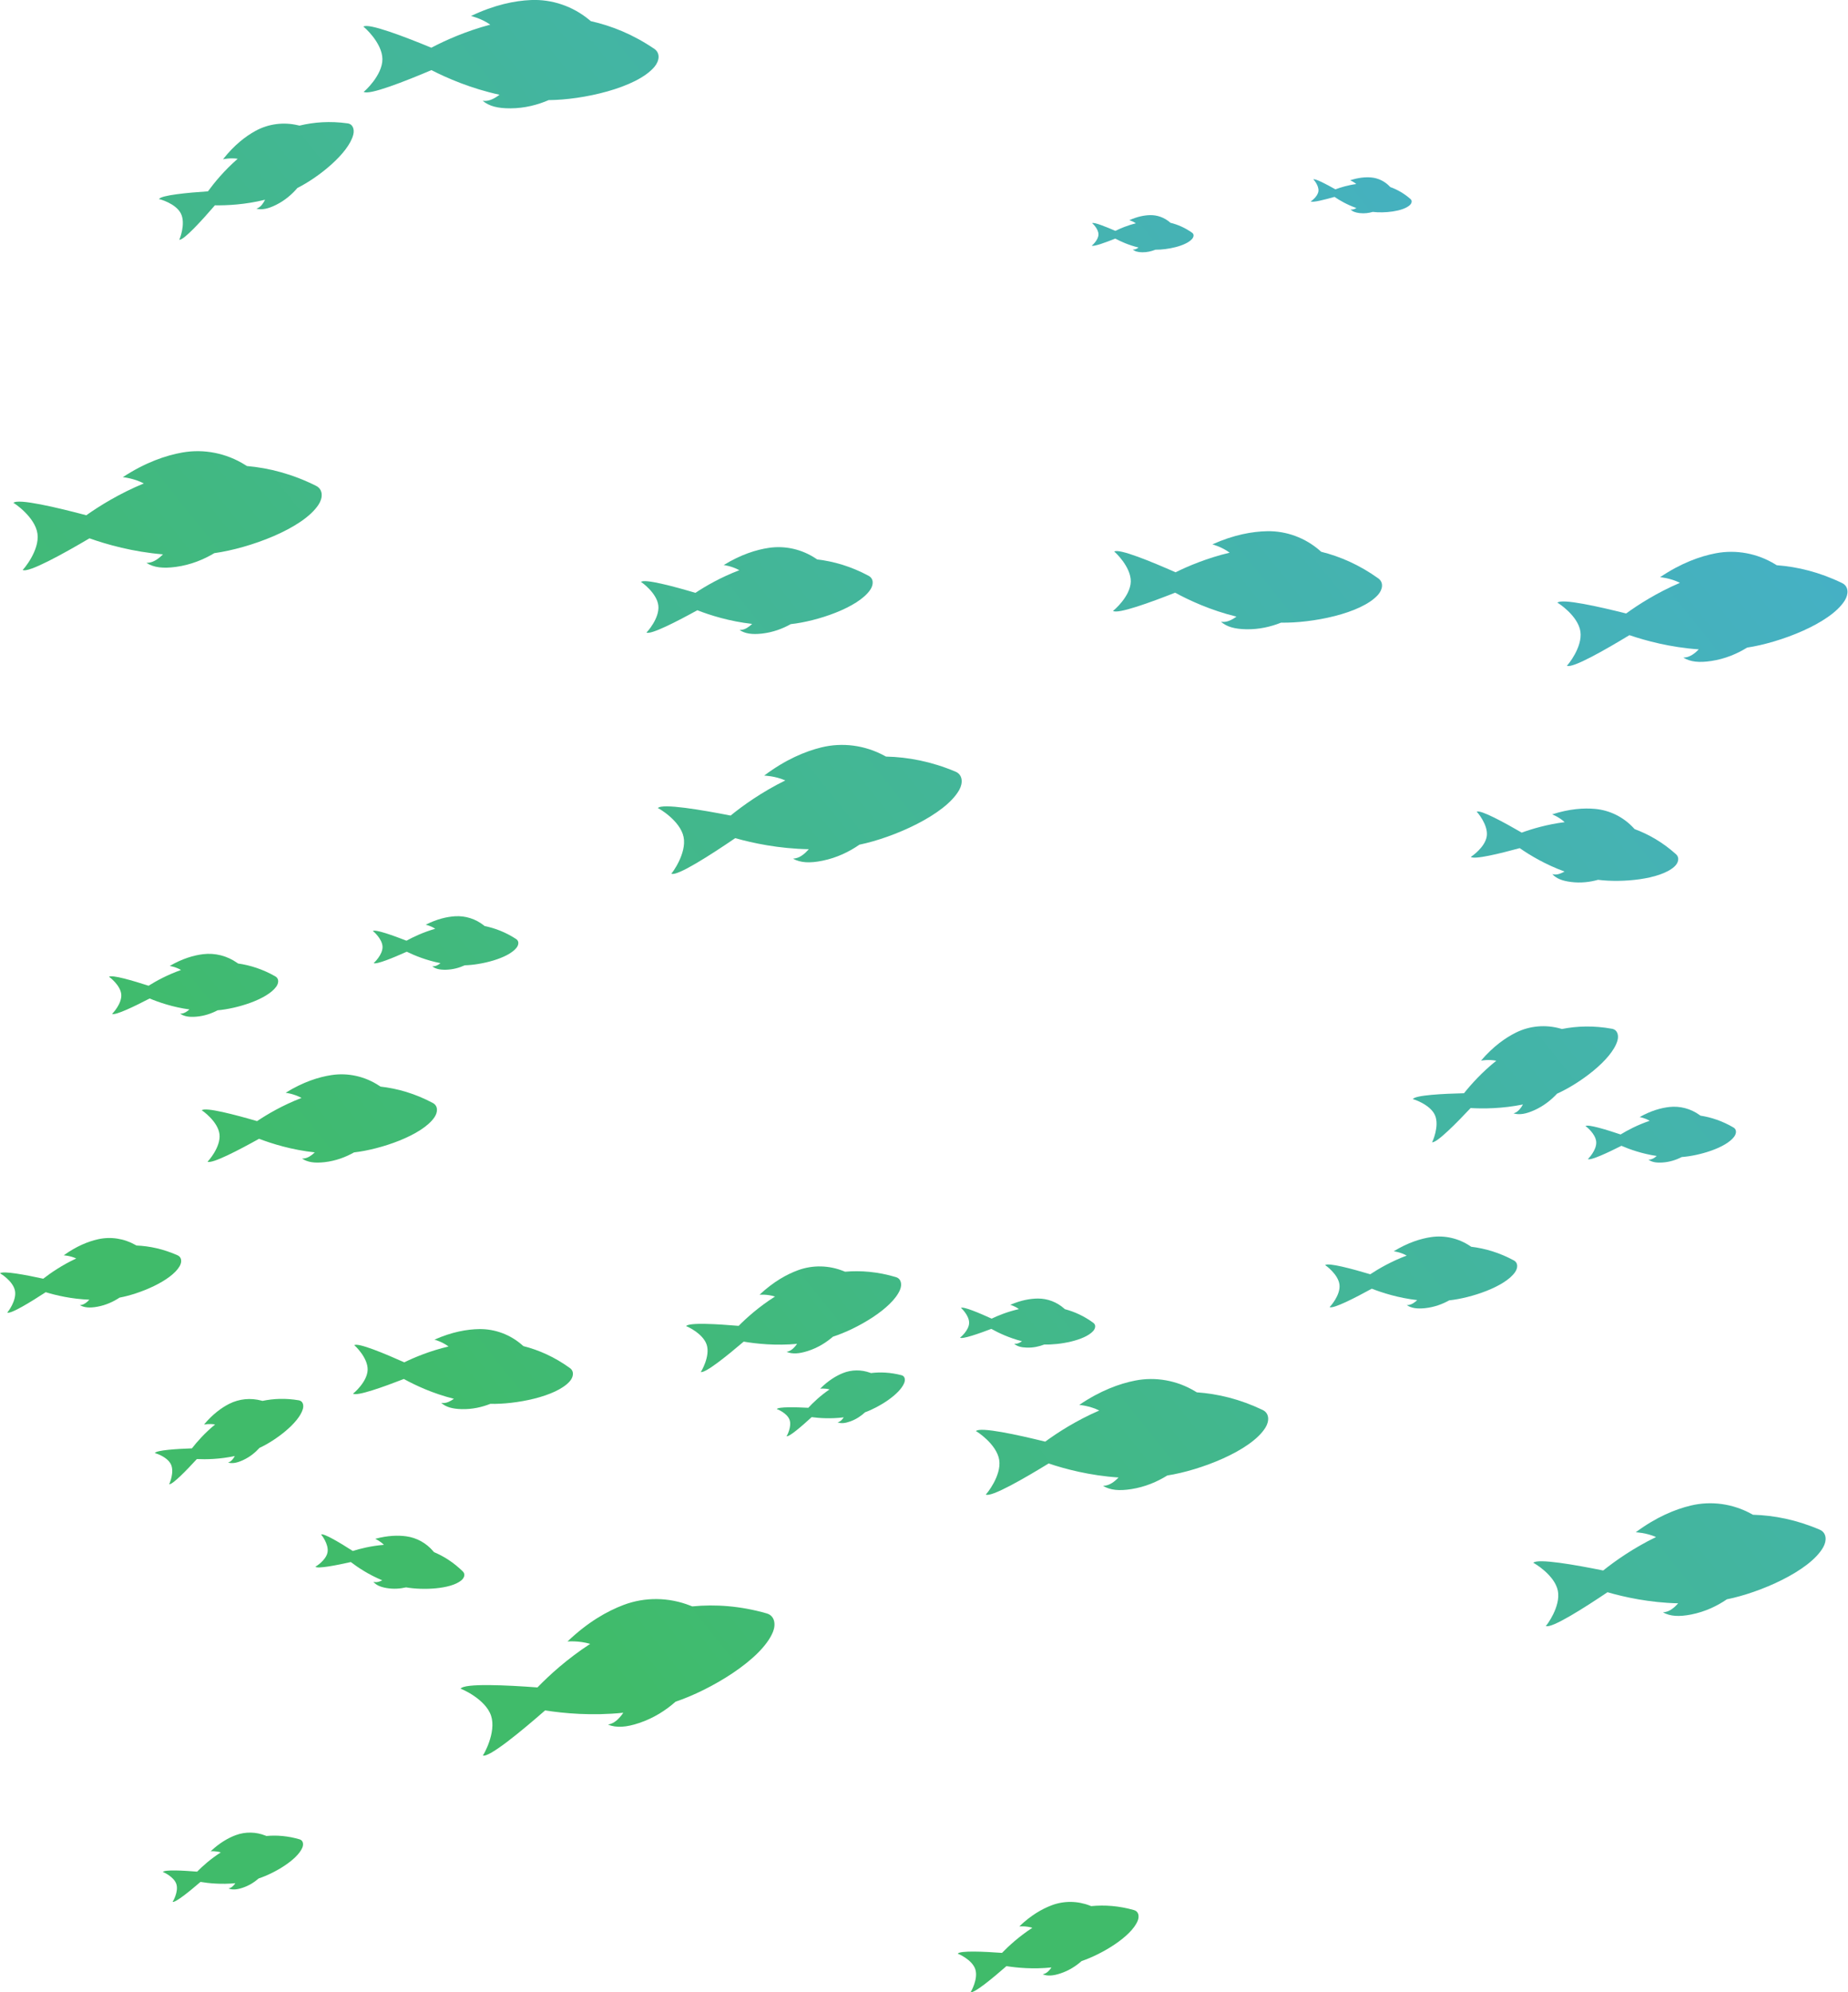 <?xml version="1.0" encoding="UTF-8"?><svg xmlns="http://www.w3.org/2000/svg" xmlns:xlink="http://www.w3.org/1999/xlink" height="1642.7" preserveAspectRatio="xMidYMid meet" version="1.0" viewBox="238.4 178.7 1523.6 1642.7" width="1523.6" zoomAndPan="magnify"><defs><clipPath id="a"><path d="M 1403 1024 L 1573 1024 L 1573 1121 L 1403 1121 Z M 1403 1024"/></clipPath><clipPath id="b"><path d="M 1522.148 1080.441 C 1540.559 1072.199 1567.148 1052.73 1571.879 1036.859 C 1573.199 1032.441 1571.988 1027.789 1567.461 1026.949 C 1552.551 1024.219 1538.738 1024.629 1526.141 1027.129 L 1524.949 1026.789 C 1512.75 1023.34 1499.68 1024.43 1488.32 1030.039 C 1479.621 1034.34 1469.512 1041.449 1459.449 1053.199 C 1459.449 1053.199 1465.66 1052.012 1472.039 1053.289 C 1460.199 1062.77 1451.23 1072.781 1445.41 1080.09 C 1428.531 1080.488 1404.828 1081.641 1403.219 1084.98 C 1403.469 1084.84 1417.469 1089.25 1421.441 1098.129 C 1425.398 1107.02 1419.352 1120.379 1419.07 1120.469 C 1422.629 1121.5 1439.309 1104.621 1450.871 1092.309 C 1461.309 1092.922 1476.891 1092.84 1494 1089.359 C 1492.32 1092.43 1490.23 1095.02 1487.672 1096.16 C 1487.199 1096.371 1486.719 1096.559 1486.25 1096.719 C 1491.09 1098.121 1496.379 1097.219 1503.262 1094.148 C 1511.07 1090.66 1517.281 1085.672 1522.148 1080.441 Z M 1522.148 1080.441"/></clipPath><clipPath id="c"><path d="M 1522.148 1080.441 C 1540.559 1072.199 1567.148 1052.73 1571.879 1036.859 C 1573.199 1032.441 1571.988 1027.789 1567.461 1026.949 C 1552.551 1024.219 1538.738 1024.629 1526.141 1027.129 L 1524.949 1026.789 C 1512.75 1023.34 1499.68 1024.43 1488.32 1030.039 C 1479.621 1034.34 1469.512 1041.449 1459.449 1053.199 C 1459.449 1053.199 1465.66 1052.012 1472.039 1053.289 C 1460.199 1062.77 1451.23 1072.781 1445.41 1080.09 C 1428.531 1080.488 1404.828 1081.641 1403.219 1084.98 C 1403.469 1084.84 1417.469 1089.25 1421.441 1098.129 C 1425.398 1107.02 1419.352 1120.379 1419.07 1120.469 C 1422.629 1121.5 1439.309 1104.621 1450.871 1092.309 C 1461.309 1092.922 1476.891 1092.84 1494 1089.359 C 1492.32 1092.43 1490.23 1095.02 1487.672 1096.16 C 1487.199 1096.371 1486.719 1096.559 1486.25 1096.719 C 1491.09 1098.121 1496.379 1097.219 1503.262 1094.148 C 1511.07 1090.66 1517.281 1085.672 1522.148 1080.441"/></clipPath><clipPath id="e"><path d="M 1451 845 L 1623 845 L 1623 907 L 1451 907 Z M 1451 845"/></clipPath><clipPath id="f"><path d="M 1451.02 885.16 C 1453.43 887.801 1475.641 882.309 1491.352 878.012 C 1499.621 883.762 1512.48 891.539 1528.301 897.289 C 1525.371 898.969 1522.352 900.051 1519.672 899.699 C 1519.18 899.629 1518.691 899.551 1518.219 899.441 C 1521.5 903.039 1526.301 904.961 1533.5 905.891 C 1541.691 906.949 1549.309 905.98 1555.941 904.121 C 1575.23 906.629 1606.891 904 1618.781 893.32 C 1622.09 890.352 1623.441 885.922 1620.129 882.961 C 1609.238 873.199 1597.68 866.59 1586.059 862.301 L 1585.25 861.422 C 1576.961 852.441 1565.66 846.762 1553.488 845.648 C 1544.172 844.809 1532.281 845.559 1518.09 850.16 C 1518.09 850.16 1523.801 852.301 1528.398 856.578 C 1513.891 858.41 1501.469 862.121 1493.012 865.211 C 1478.922 857.031 1458.852 846.051 1455.852 847.988 C 1456.129 848 1465.422 858.672 1464.211 867.969 C 1463 877.281 1451.289 885.219 1451.02 885.16 Z M 1451.02 885.16"/></clipPath><clipPath id="g"><path d="M 1451.02 885.16 C 1453.43 887.801 1475.641 882.309 1491.352 878.012 C 1499.621 883.762 1512.48 891.539 1528.301 897.289 C 1525.371 898.969 1522.352 900.051 1519.672 899.699 C 1519.18 899.629 1518.691 899.551 1518.219 899.441 C 1521.5 903.039 1526.301 904.961 1533.5 905.891 C 1541.691 906.949 1549.309 905.98 1555.941 904.121 C 1575.23 906.629 1606.891 904 1618.781 893.32 C 1622.09 890.352 1623.441 885.922 1620.129 882.961 C 1609.238 873.199 1597.68 866.59 1586.059 862.301 L 1585.25 861.422 C 1576.961 852.441 1565.66 846.762 1553.488 845.648 C 1544.172 844.809 1532.281 845.559 1518.09 850.16 C 1518.09 850.16 1523.801 852.301 1528.398 856.578 C 1513.891 858.41 1501.469 862.121 1493.012 865.211 C 1478.922 857.031 1458.852 846.051 1455.852 847.988 C 1456.129 848 1465.422 858.672 1464.211 867.969 C 1463 877.281 1451.289 885.219 1451.02 885.16"/></clipPath><clipPath id="i"><path d="M 1522 633 L 1762 633 L 1762 728 L 1522 728 Z M 1522 633"/></clipPath><clipPath id="j"><path d="M 1757.102 659.43 C 1738.68 650.488 1720.559 646.039 1703.262 644.738 L 1701.828 643.871 C 1687.211 634.98 1669.801 631.68 1652.988 634.879 C 1640.109 637.34 1624.391 642.941 1607.059 654.602 C 1607.059 654.602 1615.57 655.289 1623.41 659.262 C 1604.578 667.328 1589.289 677.109 1579.09 684.531 C 1556.969 678.949 1525.699 671.898 1522.398 675.672 C 1522.781 675.578 1539.41 686.359 1541.371 699.359 C 1543.328 712.352 1530.621 727.551 1530.23 727.578 C 1534.488 730.199 1562.289 714.25 1581.781 702.398 C 1595.141 706.961 1615.449 712.488 1638.969 714.121 C 1635.672 717.52 1632.02 720.129 1628.281 720.699 C 1627.59 720.801 1626.898 720.871 1626.219 720.91 C 1632.031 724.488 1639.238 725.219 1649.289 723.699 C 1660.719 721.98 1670.609 717.73 1678.82 712.672 C 1705.762 708.609 1747.391 692.859 1759.281 673.91 C 1762.59 668.629 1762.699 662.148 1757.102 659.43 Z M 1757.102 659.43"/></clipPath><clipPath id="k"><path d="M 1757.109 659.418 C 1738.684 650.48 1720.57 646.039 1703.27 644.742 L 1701.84 643.867 C 1687.219 634.98 1669.809 631.676 1652.992 634.875 C 1640.121 637.328 1624.395 642.938 1607.07 654.598 C 1607.07 654.598 1615.578 655.277 1623.41 659.254 C 1604.586 667.316 1589.293 677.109 1579.09 684.523 C 1556.98 678.945 1525.703 671.898 1522.406 675.66 C 1522.785 675.574 1539.418 686.359 1541.371 699.352 C 1543.34 712.34 1530.629 727.547 1530.23 727.57 C 1534.5 730.195 1562.297 714.242 1581.781 702.398 C 1595.152 706.961 1615.457 712.48 1638.977 714.113 C 1635.68 717.508 1632.027 720.133 1628.285 720.695 C 1627.594 720.793 1626.902 720.867 1626.223 720.91 C 1632.035 724.477 1639.246 725.215 1649.297 723.699 C 1660.73 721.973 1670.617 717.734 1678.82 712.664 C 1705.766 708.602 1747.395 692.855 1759.281 673.898 C 1762.602 668.625 1762.707 662.141 1757.109 659.418"/></clipPath><clipPath id="m"><path d="M 1156 616 L 1378 616 L 1378 698 L 1156 698 Z M 1156 616"/></clipPath><clipPath id="n"><path d="M 1374.461 669.211 C 1378.32 664.891 1379.441 658.961 1374.738 655.59 C 1359.262 644.488 1343.352 637.559 1327.691 633.648 L 1326.52 632.629 C 1314.512 622.172 1299.078 616.398 1283.16 616.691 C 1270.969 616.91 1255.672 619.578 1237.941 627.539 C 1237.941 627.539 1245.641 629.512 1252.199 634.391 C 1233.672 638.809 1218.109 645.379 1207.59 650.57 C 1188.191 641.969 1160.641 630.59 1157.02 633.52 C 1157.379 633.5 1170.93 646 1170.68 658.219 C 1170.43 670.441 1156.379 682.379 1156.02 682.34 C 1159.52 685.422 1187.512 675.172 1207.25 667.379 C 1218.77 673.66 1236.531 681.93 1257.828 687.129 C 1254.27 689.719 1250.512 691.539 1246.988 691.469 C 1246.352 691.461 1245.711 691.422 1245.07 691.352 C 1249.828 695.539 1256.328 697.34 1265.781 697.539 C 1276.531 697.762 1286.262 695.422 1294.602 692.078 C 1319.93 692.59 1360.57 684.711 1374.461 669.211 Z M 1374.461 669.211"/></clipPath><clipPath id="o"><path d="M 1374.461 669.211 C 1378.32 664.891 1379.441 658.961 1374.738 655.59 C 1359.262 644.488 1343.352 637.559 1327.691 633.648 L 1326.52 632.629 C 1314.512 622.172 1299.078 616.398 1283.16 616.691 C 1270.969 616.91 1255.672 619.578 1237.941 627.539 C 1237.941 627.539 1245.641 629.512 1252.199 634.391 C 1233.672 638.809 1218.109 645.379 1207.59 650.57 C 1188.191 641.969 1160.641 630.59 1157.02 633.52 C 1157.379 633.5 1170.93 646 1170.68 658.219 C 1170.43 670.441 1156.379 682.379 1156.02 682.34 C 1159.52 685.422 1187.512 675.172 1207.25 667.379 C 1218.77 673.66 1236.531 681.93 1257.828 687.129 C 1254.27 689.719 1250.512 691.539 1246.988 691.469 C 1246.352 691.461 1245.711 691.422 1245.07 691.352 C 1249.828 695.539 1256.328 697.34 1265.781 697.539 C 1276.531 697.762 1286.262 695.422 1294.602 692.078 C 1319.93 692.59 1360.57 684.711 1374.461 669.211"/></clipPath><clipPath id="q"><path d="M 1319 324 L 1403 324 L 1403 355 L 1319 355 Z M 1319 324"/></clipPath><clipPath id="r"><path d="M 1319.059 344.73 C 1320.25 346 1331.02 343.219 1338.641 341.051 C 1342.691 343.809 1348.988 347.531 1356.711 350.238 C 1355.289 351.07 1353.828 351.609 1352.52 351.461 C 1352.289 351.43 1352.051 351.391 1351.82 351.34 C 1353.43 353.07 1355.781 353.98 1359.281 354.398 C 1363.27 354.871 1366.969 354.359 1370.191 353.43 C 1379.578 354.551 1394.969 353.109 1400.699 347.859 C 1402.289 346.398 1402.922 344.23 1401.301 342.809 C 1395.961 338.121 1390.301 334.961 1384.629 332.93 L 1384.23 332.512 C 1380.148 328.191 1374.629 325.48 1368.699 325 C 1364.172 324.641 1358.391 325.07 1351.512 327.371 C 1351.512 327.371 1354.289 328.391 1356.551 330.441 C 1349.512 331.41 1343.488 333.27 1339.391 334.82 C 1332.488 330.91 1322.68 325.672 1321.219 326.629 C 1321.359 326.629 1325.93 331.781 1325.391 336.309 C 1324.852 340.84 1319.199 344.762 1319.059 344.73 Z M 1319.059 344.73"/></clipPath><clipPath id="s"><path d="M 1319.062 344.727 C 1320.254 346.004 1331.023 343.219 1338.641 341.047 C 1342.688 343.805 1348.988 347.523 1356.707 350.238 C 1355.289 351.07 1353.828 351.613 1352.523 351.461 C 1352.289 351.43 1352.051 351.387 1351.824 351.336 C 1353.43 353.074 1355.781 353.977 1359.277 354.398 C 1363.273 354.871 1366.973 354.367 1370.191 353.422 C 1379.582 354.555 1394.969 353.113 1400.703 347.863 C 1402.285 346.395 1402.922 344.234 1401.301 342.805 C 1395.957 338.121 1390.305 334.965 1384.629 332.93 L 1384.23 332.508 C 1380.148 328.18 1374.629 325.477 1368.699 325.004 C 1364.168 324.637 1358.391 325.066 1351.508 327.371 C 1351.508 327.371 1354.293 328.387 1356.551 330.441 C 1349.512 331.41 1343.488 333.277 1339.391 334.82 C 1332.492 330.914 1322.68 325.672 1321.219 326.629 C 1321.363 326.629 1325.926 331.777 1325.391 336.312 C 1324.848 340.844 1319.203 344.758 1319.062 344.727"/></clipPath><clipPath id="u"><path d="M 1138 356 L 1223 356 L 1223 387 L 1138 387 Z M 1138 356"/></clipPath><clipPath id="v"><path d="M 1138.551 381.191 C 1139.879 382.352 1150.449 378.41 1157.898 375.422 C 1162.281 377.781 1169.02 380.871 1177.09 382.789 C 1175.75 383.781 1174.328 384.48 1173 384.461 C 1172.75 384.449 1172.512 384.441 1172.27 384.41 C 1174.078 385.988 1176.539 386.66 1180.121 386.711 C 1184.191 386.77 1187.871 385.871 1191.012 384.578 C 1200.602 384.73 1215.969 381.66 1221.191 375.762 C 1222.641 374.121 1223.051 371.871 1221.262 370.609 C 1215.379 366.441 1209.352 363.852 1203.41 362.398 L 1202.969 362.02 C 1198.398 358.09 1192.551 355.941 1186.531 356.078 C 1181.91 356.191 1176.129 357.23 1169.441 360.281 C 1169.441 360.281 1172.352 361.012 1174.852 362.84 C 1167.84 364.559 1161.969 367.07 1158 369.059 C 1150.641 365.852 1140.191 361.602 1138.82 362.719 C 1138.961 362.711 1144.109 367.41 1144.039 372.039 C 1143.98 376.66 1138.691 381.211 1138.551 381.191 Z M 1138.551 381.191"/></clipPath><clipPath id="w"><path d="M 1138.547 381.191 C 1139.879 382.352 1150.449 378.41 1157.902 375.422 C 1162.277 377.773 1169.016 380.859 1177.094 382.785 C 1175.754 383.773 1174.332 384.473 1173 384.461 C 1172.75 384.449 1172.516 384.441 1172.273 384.41 C 1174.078 385.984 1176.539 386.66 1180.121 386.711 C 1184.195 386.77 1187.867 385.863 1191.016 384.582 C 1200.605 384.723 1215.977 381.656 1221.191 375.758 C 1222.645 374.113 1223.047 371.875 1221.262 370.602 C 1215.383 366.438 1209.352 363.844 1203.41 362.402 L 1202.977 362.02 C 1198.398 358.086 1192.547 355.938 1186.535 356.078 C 1181.918 356.191 1176.125 357.23 1169.441 360.273 C 1169.441 360.273 1172.355 361.012 1174.855 362.836 C 1167.836 364.551 1161.965 367.074 1158.004 369.059 C 1150.641 365.852 1140.191 361.598 1138.82 362.715 C 1138.961 362.707 1144.113 367.406 1144.043 372.035 C 1143.984 376.664 1138.688 381.215 1138.547 381.191"/></clipPath><clipPath id="y"><path d="M 780 792 L 1032 792 L 1032 900 L 780 900 Z M 780 792"/></clipPath><clipPath id="z"><path d="M 1026.16 814.93 C 1006.328 806.57 987.078 802.91 968.848 802.512 L 967.297 801.68 C 951.461 793.16 933.012 790.66 915.547 794.949 C 902.172 798.238 885.984 804.988 868.438 818.191 C 868.438 818.191 877.41 818.441 885.855 822.18 C 866.543 831.68 851.047 842.801 840.746 851.148 C 817.227 846.531 784.027 840.859 780.773 845 C 781.168 844.879 799.211 855.27 801.988 868.801 C 804.766 882.328 792.273 898.988 791.863 899.039 C 796.484 901.559 824.77 883.27 844.566 869.762 C 858.836 873.801 880.461 878.469 905.23 878.879 C 901.961 882.629 898.27 885.578 894.379 886.379 C 893.66 886.52 892.945 886.629 892.23 886.719 C 898.52 890.148 906.129 890.512 916.594 888.359 C 928.492 885.922 938.633 880.922 946.977 875.148 C 975.02 869.391 1017.82 850.559 1029.25 830.012 C 1032.441 824.289 1032.191 817.469 1026.16 814.93 Z M 1026.16 814.93"/></clipPath><clipPath id="A"><path d="M 1026.16 814.93 C 1006.328 806.57 987.078 802.91 968.848 802.512 L 967.297 801.68 C 951.461 793.16 933.012 790.66 915.547 794.949 C 902.172 798.238 885.984 804.988 868.438 818.191 C 868.438 818.191 877.41 818.441 885.855 822.18 C 866.543 831.68 851.047 842.801 840.746 851.148 C 817.227 846.531 784.027 840.859 780.773 845 C 781.168 844.879 799.211 855.27 801.988 868.801 C 804.766 882.328 792.273 898.988 791.863 899.039 C 796.484 901.559 824.77 883.27 844.566 869.762 C 858.836 873.801 880.461 878.469 905.23 878.879 C 901.961 882.629 898.27 885.578 894.379 886.379 C 893.66 886.52 892.945 886.629 892.23 886.719 C 898.52 890.148 906.129 890.512 916.594 888.359 C 928.492 885.922 938.633 880.922 946.977 875.148 C 975.02 869.391 1017.82 850.559 1029.25 830.012 C 1032.441 824.289 1032.191 817.469 1026.16 814.93"/></clipPath><clipPath id="C"><path d="M 766 629 L 958 629 L 958 702 L 766 702 Z M 766 629"/></clipPath><clipPath id="D"><path d="M 766.852 658.551 C 767.156 658.488 780.055 667.641 781.18 678.07 C 782.305 688.5 771.66 700.199 771.348 700.211 C 774.656 702.441 797.359 690.66 813.305 681.859 C 823.805 685.949 839.816 691.031 858.516 693.129 C 855.773 695.73 852.77 697.691 849.77 698.012 C 849.219 698.07 848.668 698.109 848.125 698.121 C 852.633 701.16 858.359 701.988 866.426 701.121 C 875.602 700.129 883.625 697.07 890.352 693.309 C 911.969 690.98 945.691 679.82 955.812 665.102 C 958.633 661.012 958.938 655.84 954.559 653.48 C 940.172 645.73 925.875 641.578 912.117 639.961 L 911.008 639.219 C 899.645 631.641 885.875 628.422 872.363 630.41 C 862.012 631.93 849.285 635.871 835.066 644.59 C 835.066 644.59 841.832 645.422 847.949 648.859 C 832.664 654.66 820.145 661.949 811.758 667.512 C 794.305 662.328 769.609 655.66 766.852 658.551 Z M 766.852 658.551"/></clipPath><clipPath id="E"><path d="M 766.852 658.551 C 767.156 658.488 780.055 667.641 781.18 678.07 C 782.305 688.5 771.66 700.199 771.348 700.211 C 774.656 702.441 797.359 690.66 813.305 681.859 C 823.805 685.949 839.816 691.031 858.516 693.129 C 855.773 695.73 852.77 697.691 849.77 698.012 C 849.219 698.07 848.668 698.109 848.125 698.121 C 852.633 701.16 858.359 701.988 866.426 701.121 C 875.602 700.129 883.625 697.07 890.352 693.309 C 911.969 690.98 945.691 679.82 955.812 665.102 C 958.633 661.012 958.938 655.84 954.559 653.48 C 940.172 645.73 925.875 641.578 912.117 639.961 L 911.008 639.219 C 899.645 631.641 885.875 628.422 872.363 630.41 C 862.012 631.93 849.285 635.871 835.066 644.59 C 835.066 644.59 841.832 645.422 847.949 648.859 C 832.664 654.66 820.145 661.949 811.758 667.512 C 794.305 662.328 769.609 655.66 766.852 658.551"/></clipPath><clipPath id="G"><path d="M 537 178 L 782 178 L 782 269 L 537 269 Z M 537 178"/></clipPath><clipPath id="H"><path d="M 553.676 227.461 C 553.738 240.891 538.637 254.391 538.234 254.359 C 542.16 257.648 572.637 245.621 594.105 236.512 C 606.945 243.102 626.68 251.691 650.227 256.82 C 646.395 259.762 642.305 261.871 638.441 261.891 C 637.73 261.891 637.027 261.859 636.328 261.801 C 641.676 266.281 648.859 268.078 659.25 268.031 C 671.07 267.98 681.699 265.141 690.762 261.238 C 718.613 261.109 763.043 251.328 777.875 233.91 C 782.004 229.059 783.074 222.52 777.809 218.941 C 760.496 207.172 742.828 200 725.512 196.129 L 724.195 195.039 C 710.715 183.879 693.602 177.969 676.117 178.73 C 662.73 179.309 646 182.66 626.738 191.891 C 626.738 191.891 635.246 193.84 642.59 199.02 C 622.352 204.398 605.441 212.039 594.023 218.031 C 572.469 209.121 541.883 197.371 537.988 200.699 C 538.391 200.66 553.613 214.02 553.676 227.461 Z M 553.676 227.461"/></clipPath><clipPath id="I"><path d="M 553.676 227.461 C 553.738 240.902 538.633 254.398 538.234 254.367 C 542.16 257.652 572.637 245.617 594.105 236.52 C 606.945 243.102 626.68 251.695 650.223 256.824 C 646.391 259.762 642.305 261.875 638.441 261.898 C 637.727 261.898 637.023 261.863 636.328 261.809 C 641.672 266.277 648.855 268.09 659.25 268.031 C 671.07 267.988 681.695 265.148 690.758 261.25 C 718.609 261.117 763.043 251.34 777.875 233.918 C 782 229.066 783.07 222.52 777.805 218.945 C 760.492 207.18 742.824 200.004 725.512 196.137 L 724.191 195.043 C 710.715 183.891 693.598 177.98 676.117 178.727 C 662.727 179.309 645.996 182.66 626.734 191.891 C 626.734 191.891 635.246 193.848 642.59 199.031 C 622.352 204.406 605.438 212.039 594.02 218.039 C 572.469 209.133 541.883 197.379 537.988 200.695 C 538.387 200.664 553.613 214.027 553.676 227.461"/></clipPath><clipPath id="K"><path d="M 369 279 L 531 279 L 531 377 L 369 377 Z M 369 279"/></clipPath><clipPath id="L"><path d="M 387.543 354.781 C 391.719 363.148 386.441 376.238 386.18 376.34 C 389.645 377.191 404.984 360.281 415.602 347.98 C 425.652 348.141 440.633 347.43 456.93 343.379 C 455.441 346.41 453.535 348.98 451.125 350.18 C 450.684 350.398 450.23 350.602 449.777 350.781 C 454.496 351.93 459.543 350.84 466.023 347.609 C 473.395 343.941 479.164 338.891 483.625 333.66 C 500.992 325 525.75 305.199 529.652 289.75 C 530.738 285.441 529.391 281.02 524.996 280.41 C 510.555 278.391 497.301 279.352 485.289 282.262 L 484.129 281.988 C 472.27 279.172 459.75 280.738 449.059 286.602 C 440.867 291.09 431.441 298.328 422.246 310.039 C 422.246 310.039 428.168 308.641 434.355 309.609 C 423.359 319.211 415.145 329.191 409.855 336.449 C 393.641 337.531 370.906 339.609 369.492 342.879 C 369.73 342.73 383.363 346.398 387.543 354.781 Z M 387.543 354.781"/></clipPath><clipPath id="M"><path d="M 387.539 354.785 C 391.719 363.156 386.438 376.246 386.176 376.352 C 389.645 377.195 404.984 360.285 415.598 347.988 C 425.652 348.145 440.629 347.438 456.926 343.383 C 455.438 346.414 453.535 348.988 451.125 350.191 C 450.68 350.414 450.23 350.605 449.777 350.785 C 454.496 351.934 459.543 350.848 466.023 347.617 C 473.395 343.945 479.164 338.898 483.625 333.672 C 500.988 325.004 525.746 305.203 529.652 289.758 C 530.738 285.449 529.391 281.027 524.996 280.414 C 510.551 278.398 497.301 279.359 485.289 282.273 L 484.129 282 C 472.266 279.168 459.746 280.754 449.055 286.613 C 440.867 291.098 431.441 298.34 422.246 310.047 C 422.246 310.047 428.168 308.645 434.352 309.625 C 423.359 319.211 415.145 329.195 409.852 336.461 C 393.637 337.535 370.902 339.617 369.492 342.887 C 369.73 342.738 383.363 346.402 387.539 354.785"/></clipPath><clipPath id="O"><path d="M 249 550 L 504 550 L 504 649 L 249 649 Z M 249 550"/></clipPath><clipPath id="P"><path d="M 269.293 618.781 C 271.195 632.609 257.492 648.578 257.078 648.602 C 261.57 651.449 291.309 634.879 312.176 622.559 C 326.301 627.578 347.801 633.719 372.758 635.781 C 369.215 639.34 365.293 642.07 361.316 642.621 C 360.582 642.719 359.852 642.781 359.129 642.82 C 365.246 646.691 372.895 647.57 383.59 646.09 C 395.758 644.422 406.312 640.039 415.109 634.781 C 443.777 630.82 488.199 614.66 501.09 594.691 C 504.676 589.129 504.879 582.238 498.965 579.27 C 479.52 569.531 460.34 564.57 441.977 562.949 L 440.473 562.012 C 425.059 552.371 406.621 548.629 388.719 551.801 C 375.012 554.23 358.234 559.98 339.664 572.129 C 339.664 572.129 348.695 572.969 356.969 577.301 C 336.859 585.609 320.492 595.801 309.555 603.539 C 286.133 597.32 253.023 589.41 249.465 593.359 C 249.871 593.27 267.387 604.949 269.293 618.781 Z M 269.293 618.781"/></clipPath><clipPath id="Q"><path d="M 269.293 618.781 C 271.195 632.609 257.492 648.578 257.078 648.602 C 261.57 651.449 291.309 634.879 312.176 622.559 C 326.301 627.578 347.801 633.719 372.758 635.781 C 369.215 639.34 365.293 642.07 361.316 642.621 C 360.582 642.719 359.852 642.781 359.129 642.82 C 365.246 646.691 372.895 647.57 383.59 646.09 C 395.758 644.422 406.312 640.039 415.109 634.781 C 443.777 630.82 488.199 614.66 501.09 594.691 C 504.676 589.129 504.879 582.238 498.965 579.27 C 479.52 569.531 460.34 564.57 441.977 562.949 L 440.473 562.012 C 425.059 552.371 406.621 548.629 388.719 551.801 C 375.012 554.23 358.234 559.98 339.664 572.129 C 339.664 572.129 348.695 572.969 356.969 577.301 C 336.859 585.609 320.492 595.801 309.555 603.539 C 286.133 597.32 253.023 589.41 249.465 593.359 C 249.871 593.27 267.387 604.949 269.293 618.781"/></clipPath><clipPath id="S"><path d="M 545 934 L 666 934 L 666 979 L 545 979 Z M 545 934"/></clipPath><clipPath id="T"><path d="M 545.801 946.352 C 545.996 946.328 553.617 952.75 553.781 959.359 C 553.945 965.969 546.648 972.762 546.453 972.738 C 548.418 974.32 563.285 968.102 573.754 963.41 C 580.137 966.52 589.926 970.551 601.559 972.84 C 599.699 974.328 597.711 975.41 595.812 975.449 C 595.461 975.461 595.113 975.449 594.77 975.43 C 597.445 977.578 600.996 978.391 606.105 978.27 C 611.918 978.121 617.117 976.629 621.535 974.621 C 635.234 974.27 656.988 969.02 664.109 960.309 C 666.094 957.891 666.555 954.66 663.93 952.949 C 655.297 947.328 646.535 943.98 637.984 942.25 L 637.324 941.719 C 630.586 936.371 622.105 933.629 613.516 934.18 C 606.938 934.602 598.742 936.41 589.359 941.141 C 589.359 941.141 593.566 942.02 597.227 944.488 C 587.328 947.34 579.086 951.262 573.531 954.32 C 562.84 950.16 547.684 944.68 545.801 946.352 Z M 545.801 946.352"/></clipPath><clipPath id="U"><path d="M 545.801 946.352 C 545.996 946.328 553.617 952.75 553.781 959.359 C 553.945 965.969 546.648 972.762 546.453 972.738 C 548.418 974.32 563.285 968.102 573.754 963.41 C 580.137 966.52 589.926 970.551 601.559 972.84 C 599.699 974.328 597.711 975.41 595.812 975.449 C 595.461 975.461 595.113 975.449 594.77 975.43 C 597.445 977.578 600.996 978.391 606.105 978.27 C 611.918 978.121 617.117 976.629 621.535 974.621 C 635.234 974.27 656.988 969.02 664.109 960.309 C 666.094 957.891 666.555 954.66 663.93 952.949 C 655.297 947.328 646.535 943.98 637.984 942.25 L 637.324 941.719 C 630.586 936.371 622.105 933.629 613.516 934.18 C 606.938 934.602 598.742 936.41 589.359 941.141 C 589.359 941.141 593.566 942.02 597.227 944.488 C 587.328 947.34 579.086 951.262 573.531 954.32 C 562.84 950.16 547.684 944.68 545.801 946.352"/></clipPath><clipPath id="W"><path d="M 328 965 L 468 965 L 468 1018 L 328 1018 Z M 328 965"/></clipPath><clipPath id="X"><path d="M 386.906 1014.449 C 390.145 1016.762 394.312 1017.461 400.219 1016.969 C 406.934 1016.41 412.848 1014.32 417.824 1011.699 C 433.652 1010.371 458.477 1002.82 466.129 992.262 C 468.258 989.32 468.574 985.551 465.418 983.75 C 455.051 977.828 444.684 974.551 434.668 973.121 L 433.867 972.559 C 425.707 966.82 415.711 964.23 405.805 965.441 C 398.223 966.371 388.859 969.02 378.32 975.141 C 378.32 975.141 383.246 975.859 387.652 978.48 C 376.387 982.441 367.117 987.551 360.895 991.461 C 348.238 987.371 330.324 982.059 328.262 984.121 C 328.484 984.078 337.738 991 338.379 998.629 C 339.016 1006.27 331.035 1014.621 330.805 1014.621 C 333.184 1016.309 349.973 1008.109 361.77 1001.969 C 369.363 1005.141 380.969 1009.141 394.582 1011 C 392.535 1012.84 390.309 1014.23 388.109 1014.41 C 387.707 1014.441 387.305 1014.461 386.906 1014.449 Z M 386.906 1014.449"/></clipPath><clipPath id="Y"><path d="M 386.906 1014.449 C 390.145 1016.762 394.312 1017.461 400.219 1016.969 C 406.934 1016.41 412.848 1014.32 417.824 1011.699 C 433.652 1010.371 458.477 1002.82 466.129 992.262 C 468.258 989.32 468.574 985.551 465.418 983.75 C 455.051 977.828 444.684 974.551 434.668 973.121 L 433.867 972.559 C 425.707 966.82 415.711 964.23 405.805 965.441 C 398.223 966.371 388.859 969.02 378.32 975.141 C 378.32 975.141 383.246 975.859 387.652 978.48 C 376.387 982.441 367.117 987.551 360.895 991.461 C 348.238 987.371 330.324 982.059 328.262 984.121 C 328.484 984.078 337.738 991 338.379 998.629 C 339.016 1006.27 331.035 1014.621 330.805 1014.621 C 333.184 1016.309 349.973 1008.109 361.77 1001.969 C 369.363 1005.141 380.969 1009.141 394.582 1011 C 392.535 1012.84 390.309 1014.23 388.109 1014.41 C 387.707 1014.441 387.305 1014.461 386.906 1014.449"/></clipPath><clipPath id="aa"><path d="M 404 1064 L 599 1064 L 599 1138 L 404 1138 Z M 404 1064"/></clipPath><clipPath id="ab"><path d="M 487.422 1133.969 C 492.012 1137.039 497.828 1137.852 506.016 1136.93 C 515.324 1135.871 523.453 1132.73 530.262 1128.891 C 552.195 1126.41 586.375 1114.91 596.574 1099.922 C 599.414 1095.75 599.699 1090.5 595.246 1088.129 C 580.598 1080.328 566.066 1076.191 552.094 1074.621 L 550.961 1073.871 C 539.391 1066.23 525.398 1063.031 511.688 1065.121 C 501.188 1066.719 488.289 1070.781 473.898 1079.699 C 473.898 1079.699 480.773 1080.512 487 1083.969 C 471.512 1089.93 458.836 1097.391 450.352 1103.09 C 432.609 1097.91 407.504 1091.262 404.719 1094.211 C 405.031 1094.148 418.168 1103.379 419.363 1113.961 C 420.559 1124.539 409.809 1136.469 409.492 1136.48 C 412.863 1138.73 435.852 1126.648 451.992 1117.648 C 462.672 1121.738 478.953 1126.82 497.945 1128.859 C 495.176 1131.512 492.137 1133.52 489.094 1133.859 C 488.531 1133.922 487.973 1133.961 487.422 1133.969 Z M 487.422 1133.969"/></clipPath><clipPath id="ac"><path d="M 487.422 1133.969 C 492.012 1137.039 497.828 1137.852 506.016 1136.93 C 515.324 1135.871 523.453 1132.73 530.262 1128.891 C 552.195 1126.41 586.375 1114.91 596.574 1099.922 C 599.414 1095.75 599.699 1090.5 595.246 1088.129 C 580.598 1080.328 566.066 1076.191 552.094 1074.621 L 550.961 1073.871 C 539.391 1066.23 525.398 1063.031 511.688 1065.121 C 501.188 1066.719 488.289 1070.781 473.898 1079.699 C 473.898 1079.699 480.773 1080.512 487 1083.969 C 471.512 1089.93 458.836 1097.391 450.352 1103.09 C 432.609 1097.91 407.504 1091.262 404.719 1094.211 C 405.031 1094.148 418.168 1103.379 419.363 1113.961 C 420.559 1124.539 409.809 1136.469 409.492 1136.48 C 412.863 1138.73 435.852 1126.648 451.992 1117.648 C 462.672 1121.738 478.953 1126.82 497.945 1128.859 C 495.176 1131.512 492.137 1133.52 489.094 1133.859 C 488.531 1133.922 487.973 1133.961 487.422 1133.969"/></clipPath><clipPath id="ae"><path d="M 238 1199 L 388 1199 L 388 1262 L 238 1262 Z M 238 1199"/></clipPath><clipPath id="af"><path d="M 386.488 1222.738 C 388.453 1219.379 388.391 1215.32 384.832 1213.73 C 373.137 1208.52 361.723 1206.102 350.875 1205.641 L 349.965 1205.129 C 340.641 1199.859 329.695 1198.148 319.246 1200.488 C 311.246 1202.281 301.531 1206.102 290.926 1213.738 C 290.926 1213.738 296.262 1214 301.242 1216.328 C 289.633 1221.75 280.273 1228.18 274.043 1233.02 C 260.102 1229.98 240.41 1226.199 238.426 1228.621 C 238.66 1228.559 249.273 1234.961 250.762 1243.051 C 252.246 1251.129 244.609 1260.898 244.363 1260.922 C 247.082 1262.469 264.141 1251.941 276.09 1244.141 C 284.531 1246.719 297.344 1249.77 312.078 1250.309 C 310.09 1252.5 307.855 1254.211 305.527 1254.641 C 305.102 1254.719 304.672 1254.781 304.246 1254.82 C 307.949 1256.93 312.473 1257.25 318.727 1256.102 C 325.836 1254.789 331.934 1251.93 336.969 1248.609 C 353.73 1245.52 379.434 1234.84 386.488 1222.738 Z M 386.488 1222.738"/></clipPath><clipPath id="ag"><path d="M 386.488 1222.738 C 388.453 1219.379 388.391 1215.32 384.832 1213.73 C 373.137 1208.52 361.723 1206.102 350.875 1205.641 L 349.965 1205.129 C 340.641 1199.859 329.695 1198.148 319.246 1200.488 C 311.246 1202.281 301.531 1206.102 290.926 1213.738 C 290.926 1213.738 296.262 1214 301.242 1216.328 C 289.633 1221.75 280.273 1228.18 274.043 1233.02 C 260.102 1229.98 240.41 1226.199 238.426 1228.621 C 238.66 1228.559 249.273 1234.961 250.762 1243.051 C 252.246 1251.129 244.609 1260.898 244.363 1260.922 C 247.082 1262.469 264.141 1251.941 276.09 1244.141 C 284.531 1246.719 297.344 1249.77 312.078 1250.309 C 310.09 1252.5 307.855 1254.211 305.527 1254.641 C 305.102 1254.719 304.672 1254.781 304.246 1254.82 C 307.949 1256.93 312.473 1257.25 318.727 1256.102 C 325.836 1254.789 331.934 1251.93 336.969 1248.609 C 353.73 1245.52 379.434 1234.84 386.488 1222.738"/></clipPath><clipPath id="ah"><path d="M 366 1332 L 489 1332 L 489 1403 L 366 1403 Z M 366 1332"/></clipPath><clipPath id="ai"><path d="M 484.797 1333.289 C 473.949 1331.43 463.93 1331.852 454.801 1333.77 L 453.93 1333.531 C 445.047 1331.129 435.566 1332.031 427.363 1336.199 C 421.082 1339.391 413.805 1344.641 406.598 1353.262 C 406.598 1353.262 411.094 1352.34 415.738 1353.219 C 407.223 1360.199 400.793 1367.539 396.633 1372.898 C 384.375 1373.328 367.176 1374.371 366.035 1376.809 C 366.219 1376.699 376.418 1379.781 379.375 1386.199 C 382.332 1392.621 378.047 1402.371 377.848 1402.441 C 380.441 1403.16 392.406 1390.762 400.699 1381.719 C 408.281 1382.078 419.598 1381.891 431.984 1379.219 C 430.793 1381.461 429.293 1383.359 427.449 1384.211 C 427.109 1384.371 426.766 1384.512 426.418 1384.629 C 429.953 1385.609 433.785 1384.91 438.746 1382.621 C 444.395 1380.02 448.863 1376.352 452.348 1372.5 C 465.652 1366.371 484.789 1352.012 488.094 1340.441 C 489.012 1337.219 488.098 1333.859 484.797 1333.289 Z M 484.797 1333.289"/></clipPath><clipPath id="aj"><path d="M 484.797 1333.289 C 473.949 1331.43 463.93 1331.852 454.801 1333.77 L 453.93 1333.531 C 445.047 1331.129 435.566 1332.031 427.363 1336.199 C 421.082 1339.391 413.805 1344.641 406.598 1353.262 C 406.598 1353.262 411.094 1352.34 415.738 1353.219 C 407.223 1360.199 400.793 1367.539 396.633 1372.898 C 384.375 1373.328 367.176 1374.371 366.035 1376.809 C 366.219 1376.699 376.418 1379.781 379.375 1386.199 C 382.332 1392.621 378.047 1402.371 377.848 1402.441 C 380.441 1403.16 392.406 1390.762 400.699 1381.719 C 408.281 1382.078 419.598 1381.891 431.984 1379.219 C 430.793 1381.461 429.293 1383.359 427.449 1384.211 C 427.109 1384.371 426.766 1384.512 426.418 1384.629 C 429.953 1385.609 433.785 1384.91 438.746 1382.621 C 444.395 1380.02 448.863 1376.352 452.348 1372.5 C 465.652 1366.371 484.789 1352.012 488.094 1340.441 C 489.012 1337.219 488.098 1333.859 484.797 1333.289"/></clipPath><clipPath id="ak"><path d="M 529 1274 L 711 1274 L 711 1341 L 529 1341 Z M 529 1274"/></clipPath><clipPath id="al"><path d="M 602.184 1335.422 C 606.055 1338.859 611.355 1340.359 619.078 1340.559 C 627.863 1340.77 635.824 1338.898 642.645 1336.199 C 663.344 1336.711 696.574 1330.422 707.98 1317.801 C 711.152 1314.289 712.09 1309.449 708.258 1306.68 C 695.648 1297.551 682.68 1291.828 669.895 1288.578 L 668.941 1287.738 C 659.168 1279.148 646.578 1274.379 633.574 1274.559 C 623.613 1274.699 611.105 1276.82 596.59 1283.262 C 596.59 1283.262 602.871 1284.898 608.211 1288.91 C 593.055 1292.461 580.32 1297.77 571.703 1301.969 C 555.883 1294.879 533.414 1285.469 530.445 1287.859 C 530.742 1287.84 541.766 1298.102 541.516 1308.09 C 541.266 1318.07 529.746 1327.781 529.453 1327.738 C 532.297 1330.27 555.207 1322 571.363 1315.699 C 580.758 1320.879 595.234 1327.691 612.617 1332.02 C 609.707 1334.129 606.621 1335.602 603.75 1335.531 C 603.223 1335.52 602.699 1335.48 602.184 1335.422 Z M 602.184 1335.422"/></clipPath><clipPath id="am"><path d="M 602.184 1335.422 C 606.055 1338.859 611.355 1340.359 619.078 1340.559 C 627.863 1340.77 635.824 1338.898 642.645 1336.199 C 663.344 1336.711 696.574 1330.422 707.98 1317.801 C 711.152 1314.289 712.09 1309.449 708.258 1306.68 C 695.648 1297.551 682.68 1291.828 669.895 1288.578 L 668.941 1287.738 C 659.168 1279.148 646.578 1274.379 633.574 1274.559 C 623.613 1274.699 611.105 1276.82 596.59 1283.262 C 596.59 1283.262 602.871 1284.898 608.211 1288.91 C 593.055 1292.461 580.32 1297.77 571.703 1301.969 C 555.883 1294.879 533.414 1285.469 530.445 1287.859 C 530.742 1287.84 541.766 1298.102 541.516 1308.09 C 541.266 1318.07 529.746 1327.781 529.453 1327.738 C 532.297 1330.27 555.207 1322 571.363 1315.699 C 580.758 1320.879 595.234 1327.691 612.617 1332.02 C 609.707 1334.129 606.621 1335.602 603.75 1335.531 C 603.223 1335.52 602.699 1335.48 602.184 1335.422"/></clipPath><clipPath id="ao"><path d="M 372 1689 L 489 1689 L 489 1747 L 372 1747 Z M 372 1689"/></clipPath><clipPath id="ap"><path d="M 485.418 1695.27 C 475.738 1692.422 466.574 1691.73 458.059 1692.5 L 457.293 1692.199 C 449.465 1689.059 440.738 1688.871 432.828 1691.789 C 426.77 1694.031 419.582 1698.031 412.105 1705.102 C 412.105 1705.102 416.297 1704.738 420.43 1706.039 C 411.934 1711.488 405.297 1717.48 400.938 1721.91 C 389.734 1721 373.969 1720.109 372.672 1722.211 C 372.848 1722.129 381.805 1726.02 383.809 1732.18 C 385.816 1738.34 380.875 1746.762 380.684 1746.801 C 382.969 1747.73 395.184 1737.719 403.699 1730.379 C 410.559 1731.52 420.879 1732.551 432.441 1731.441 C 431.117 1733.359 429.551 1734.922 427.781 1735.5 C 427.453 1735.609 427.125 1735.699 426.797 1735.77 C 429.91 1737.039 433.473 1736.809 438.234 1735.262 C 443.652 1733.488 448.113 1730.629 451.695 1727.5 C 464.457 1723.34 483.41 1712.309 487.652 1702.129 C 488.832 1699.301 488.359 1696.141 485.418 1695.27 Z M 485.418 1695.27"/></clipPath><clipPath id="aq"><path d="M 485.418 1695.27 C 475.738 1692.422 466.574 1691.73 458.059 1692.5 L 457.293 1692.199 C 449.465 1689.059 440.738 1688.871 432.828 1691.789 C 426.77 1694.031 419.582 1698.031 412.105 1705.102 C 412.105 1705.102 416.297 1704.738 420.43 1706.039 C 411.934 1711.488 405.297 1717.48 400.938 1721.91 C 389.734 1721 373.969 1720.109 372.672 1722.211 C 372.848 1722.129 381.805 1726.02 383.809 1732.18 C 385.816 1738.34 380.875 1746.762 380.684 1746.801 C 382.969 1747.73 395.184 1737.719 403.699 1730.379 C 410.559 1731.52 420.879 1732.551 432.441 1731.441 C 431.117 1733.359 429.551 1734.922 427.781 1735.5 C 427.453 1735.609 427.125 1735.699 426.797 1735.77 C 429.91 1737.039 433.473 1736.809 438.234 1735.262 C 443.652 1733.488 448.113 1730.629 451.695 1727.5 C 464.457 1723.34 483.41 1712.309 487.652 1702.129 C 488.832 1699.301 488.359 1696.141 485.418 1695.27"/></clipPath><clipPath id="ar"><path d="M 498 1443 L 622 1443 L 622 1489 L 498 1489 Z M 498 1443"/></clipPath><clipPath id="as"><path d="M 619.98 1474.391 C 612.48 1467.031 604.391 1461.898 596.18 1458.441 L 595.625 1457.781 C 589.961 1451.059 582.031 1446.609 573.324 1445.422 C 566.656 1444.512 558.086 1444.672 547.742 1447.512 C 547.742 1447.512 551.773 1449.23 554.938 1452.449 C 544.453 1453.301 535.414 1455.559 529.234 1457.5 C 519.379 1451.172 505.312 1442.621 503.09 1443.922 C 503.293 1443.93 509.621 1451.898 508.449 1458.551 C 507.277 1465.191 498.605 1470.52 498.41 1470.461 C 500.059 1472.441 516.195 1469.219 527.621 1466.641 C 533.379 1471.039 542.359 1477.051 553.539 1481.699 C 551.383 1482.809 549.172 1483.488 547.262 1483.148 C 546.91 1483.09 546.562 1483.012 546.227 1482.922 C 548.465 1485.609 551.855 1487.141 556.996 1488.051 C 562.844 1489.078 568.348 1488.629 573.176 1487.512 C 586.953 1489.941 609.789 1489.078 618.676 1481.801 C 621.152 1479.77 622.266 1476.629 619.98 1474.391 Z M 619.98 1474.391"/></clipPath><clipPath id="at"><path d="M 619.98 1474.391 C 612.48 1467.031 604.391 1461.898 596.18 1458.441 L 595.625 1457.781 C 589.961 1451.059 582.031 1446.609 573.324 1445.422 C 566.656 1444.512 558.086 1444.672 547.742 1447.512 C 547.742 1447.512 551.773 1449.23 554.938 1452.449 C 544.453 1453.301 535.414 1455.559 529.234 1457.5 C 519.379 1451.172 505.312 1442.621 503.09 1443.922 C 503.293 1443.93 509.621 1451.898 508.449 1458.551 C 507.277 1465.191 498.605 1470.52 498.41 1470.461 C 500.059 1472.441 516.195 1469.219 527.621 1466.641 C 533.379 1471.039 542.359 1477.051 553.539 1481.699 C 551.383 1482.809 549.172 1483.488 547.262 1483.148 C 546.91 1483.09 546.562 1483.012 546.227 1482.922 C 548.465 1485.609 551.855 1487.141 556.996 1488.051 C 562.844 1489.078 568.348 1488.629 573.176 1487.512 C 586.953 1489.941 609.789 1489.078 618.676 1481.801 C 621.152 1479.77 622.266 1476.629 619.98 1474.391"/></clipPath><clipPath id="au"><path d="M 618 1497 L 877 1497 L 877 1627 L 618 1627 Z M 618 1497"/></clipPath><clipPath id="av"><path d="M 875.625 1524.34 C 878.23 1517.969 877.121 1510.891 870.508 1508.988 C 848.766 1502.75 828.207 1501.34 809.125 1503.199 L 807.402 1502.531 C 789.805 1495.621 770.234 1495.32 752.543 1501.988 C 738.992 1507.102 722.941 1516.172 706.277 1532.148 C 706.277 1532.148 715.676 1531.281 724.961 1534.129 C 705.992 1546.469 691.207 1560.012 681.5 1570.02 C 656.367 1568.141 621.004 1566.379 618.125 1571.109 C 618.523 1570.941 638.66 1579.531 643.254 1593.301 C 647.848 1607.07 636.895 1626.031 636.473 1626.121 C 641.609 1628.18 668.844 1605.551 687.82 1588.961 C 703.223 1591.398 726.379 1593.559 752.281 1590.891 C 749.34 1595.211 745.855 1598.75 741.895 1600.07 C 741.164 1600.32 740.43 1600.52 739.695 1600.699 C 746.691 1603.488 754.68 1602.922 765.332 1599.359 C 777.449 1595.32 787.406 1588.828 795.391 1581.77 C 823.945 1572.238 866.27 1547.219 875.625 1524.34 Z M 875.625 1524.34"/></clipPath><clipPath id="aw"><path d="M 875.625 1524.34 C 878.23 1517.969 877.121 1510.891 870.508 1508.988 C 848.766 1502.75 828.207 1501.34 809.125 1503.199 L 807.402 1502.531 C 789.805 1495.621 770.234 1495.32 752.543 1501.988 C 738.992 1507.102 722.941 1516.172 706.277 1532.148 C 706.277 1532.148 715.676 1531.281 724.961 1534.129 C 705.992 1546.469 691.207 1560.012 681.5 1570.02 C 656.367 1568.141 621.004 1566.379 618.125 1571.109 C 618.523 1570.941 638.66 1579.531 643.254 1593.301 C 647.848 1607.07 636.895 1626.031 636.473 1626.121 C 641.609 1628.18 668.844 1605.551 687.82 1588.961 C 703.223 1591.398 726.379 1593.559 752.281 1590.891 C 749.34 1595.211 745.855 1598.75 741.895 1600.07 C 741.164 1600.32 740.43 1600.52 739.695 1600.699 C 746.691 1603.488 754.68 1602.922 765.332 1599.359 C 777.449 1595.32 787.406 1588.828 795.391 1581.77 C 823.945 1572.238 866.27 1547.219 875.625 1524.34"/></clipPath><clipPath id="ay"><path d="M 1027 1746 L 1178 1746 L 1178 1822 L 1027 1822 Z M 1027 1746"/></clipPath><clipPath id="az"><path d="M 1173.41 1753.629 C 1160.871 1750.039 1149.02 1749.238 1138.031 1750.328 L 1137.039 1749.941 C 1126.891 1745.969 1115.609 1745.801 1105.422 1749.66 C 1097.609 1752.609 1088.359 1757.852 1078.77 1767.059 C 1078.77 1767.059 1084.18 1766.559 1089.539 1768.199 C 1078.609 1775.32 1070.102 1783.129 1064.512 1788.898 C 1050.02 1787.828 1029.641 1786.84 1027.988 1789.559 C 1028.211 1789.461 1039.828 1794.398 1042.48 1802.34 C 1045.129 1810.27 1038.828 1821.199 1038.59 1821.262 C 1041.551 1822.441 1057.23 1809.391 1068.16 1799.82 C 1077.039 1801.211 1090.391 1802.449 1105.309 1800.898 C 1103.621 1803.391 1101.609 1805.43 1099.328 1806.191 C 1098.91 1806.328 1098.488 1806.449 1098.07 1806.551 C 1102.102 1808.16 1106.699 1807.828 1112.84 1805.77 C 1119.82 1803.441 1125.551 1799.691 1130.148 1795.621 C 1146.602 1790.109 1170.98 1775.672 1176.359 1762.469 C 1177.859 1758.801 1177.219 1754.719 1173.41 1753.629 Z M 1173.41 1753.629"/></clipPath><clipPath id="aA"><path d="M 1173.41 1753.629 C 1160.871 1750.039 1149.02 1749.238 1138.031 1750.328 L 1137.039 1749.941 C 1126.891 1745.969 1115.609 1745.801 1105.422 1749.66 C 1097.609 1752.609 1088.359 1757.852 1078.77 1767.059 C 1078.77 1767.059 1084.18 1766.559 1089.539 1768.199 C 1078.609 1775.32 1070.102 1783.129 1064.512 1788.898 C 1050.02 1787.828 1029.641 1786.84 1027.988 1789.559 C 1028.211 1789.461 1039.828 1794.398 1042.48 1802.34 C 1045.129 1810.27 1038.828 1821.199 1038.59 1821.262 C 1041.551 1822.441 1057.23 1809.391 1068.16 1799.82 C 1077.039 1801.211 1090.391 1802.449 1105.309 1800.898 C 1103.621 1803.391 1101.609 1805.43 1099.328 1806.191 C 1098.91 1806.328 1098.488 1806.449 1098.07 1806.551 C 1102.102 1808.16 1106.699 1807.828 1112.84 1805.77 C 1119.82 1803.441 1125.551 1799.691 1130.148 1795.621 C 1146.602 1790.109 1170.98 1775.672 1176.359 1762.469 C 1177.859 1758.801 1177.219 1754.719 1173.41 1753.629"/></clipPath><clipPath id="aB"><path d="M 878 1308 L 985 1308 L 985 1363 L 878 1363 Z M 878 1308"/></clipPath><clipPath id="aC"><path d="M 981.695 1312.602 C 972.723 1310.25 964.281 1309.871 956.477 1310.82 L 955.766 1310.559 C 948.484 1307.898 940.461 1307.969 933.27 1310.871 C 927.766 1313.102 921.273 1316.969 914.598 1323.68 C 914.598 1323.68 918.441 1323.238 922.277 1324.32 C 914.621 1329.559 908.691 1335.25 904.809 1339.449 C 894.488 1338.922 879.977 1338.551 878.84 1340.512 C 879.004 1340.441 887.34 1343.762 889.355 1349.359 C 891.375 1354.961 887.066 1362.84 886.895 1362.891 C 889.02 1363.68 899.965 1354.141 907.582 1347.148 C 913.922 1348 923.434 1348.66 934.027 1347.32 C 932.863 1349.121 931.469 1350.602 929.855 1351.18 C 929.562 1351.289 929.262 1351.379 928.965 1351.461 C 931.855 1352.539 935.125 1352.23 939.457 1350.672 C 944.387 1348.891 948.402 1346.129 951.609 1343.16 C 963.223 1338.98 980.328 1328.309 983.941 1318.84 C 984.949 1316.199 984.426 1313.309 981.695 1312.602 Z M 981.695 1312.602"/></clipPath><clipPath id="aD"><path d="M 981.695 1312.602 C 972.723 1310.25 964.281 1309.871 956.477 1310.82 L 955.766 1310.559 C 948.484 1307.898 940.461 1307.969 933.27 1310.871 C 927.766 1313.102 921.273 1316.969 914.598 1323.68 C 914.598 1323.68 918.441 1323.238 922.277 1324.32 C 914.621 1329.559 908.691 1335.25 904.809 1339.449 C 894.488 1338.922 879.977 1338.551 878.84 1340.512 C 879.004 1340.441 887.34 1343.762 889.355 1349.359 C 891.375 1354.961 887.066 1362.84 886.895 1362.891 C 889.02 1363.68 899.965 1354.141 907.582 1347.148 C 913.922 1348 923.434 1348.66 934.027 1347.32 C 932.863 1349.121 931.469 1350.602 929.855 1351.18 C 929.562 1351.289 929.262 1351.379 928.965 1351.461 C 931.855 1352.539 935.125 1352.23 939.457 1350.672 C 944.387 1348.891 948.402 1346.129 951.609 1343.16 C 963.223 1338.98 980.328 1328.309 983.941 1318.84 C 984.949 1316.199 984.426 1313.309 981.695 1312.602"/></clipPath><clipPath id="aF"><path d="M 804 1222 L 982 1222 L 982 1310 L 804 1310 Z M 804 1222"/></clipPath><clipPath id="aG"><path d="M 804.059 1272.141 C 804.332 1272.031 818.023 1278.059 821.055 1287.512 C 824.082 1296.949 816.449 1309.82 816.16 1309.891 C 819.652 1311.328 838.445 1296.078 851.543 1284.898 C 862.051 1286.68 877.855 1288.352 895.582 1286.73 C 893.535 1289.648 891.125 1292.051 888.41 1292.922 C 887.906 1293.078 887.406 1293.211 886.902 1293.328 C 891.66 1295.289 897.121 1294.961 904.43 1292.621 C 912.742 1289.961 919.598 1285.602 925.113 1280.828 C 944.699 1274.551 973.82 1257.789 980.398 1242.23 C 982.227 1237.891 981.527 1233.051 977.023 1231.699 C 962.215 1227.262 948.176 1226.129 935.121 1227.25 L 933.949 1226.781 C 921.977 1221.922 908.609 1221.559 896.465 1225.969 C 887.164 1229.359 876.121 1235.43 864.609 1246.219 C 864.609 1246.219 871.035 1245.699 877.359 1247.719 C 864.301 1256 854.086 1265.141 847.375 1271.898 C 830.215 1270.422 806.062 1268.941 804.059 1272.141 Z M 804.059 1272.141"/></clipPath><clipPath id="aH"><path d="M 804.059 1272.141 C 804.332 1272.031 818.023 1278.059 821.055 1287.512 C 824.082 1296.949 816.449 1309.82 816.16 1309.891 C 819.652 1311.328 838.445 1296.078 851.543 1284.898 C 862.051 1286.68 877.855 1288.352 895.582 1286.73 C 893.535 1289.648 891.125 1292.051 888.41 1292.922 C 887.906 1293.078 887.406 1293.211 886.902 1293.328 C 891.66 1295.289 897.121 1294.961 904.43 1292.621 C 912.742 1289.961 919.598 1285.602 925.113 1280.828 C 944.699 1274.551 973.82 1257.789 980.398 1242.23 C 982.227 1237.891 981.527 1233.051 977.023 1231.699 C 962.215 1227.262 948.176 1226.129 935.121 1227.25 L 933.949 1226.781 C 921.977 1221.922 908.609 1221.559 896.465 1225.969 C 887.164 1229.359 876.121 1235.43 864.609 1246.219 C 864.609 1246.219 871.035 1245.699 877.359 1247.719 C 864.301 1256 854.086 1265.141 847.375 1271.898 C 830.215 1270.422 806.062 1268.941 804.059 1272.141"/></clipPath><clipPath id="aJ"><path d="M 1029 1249 L 1142 1249 L 1142 1290 L 1029 1290 Z M 1029 1249"/></clipPath><clipPath id="aK"><path d="M 1080.969 1284.57 C 1079.172 1285.859 1077.27 1286.75 1075.512 1286.691 C 1075.191 1286.68 1074.871 1286.66 1074.551 1286.621 C 1076.91 1288.75 1080.16 1289.691 1084.898 1289.84 C 1090.301 1290.012 1095.199 1288.898 1099.398 1287.27 C 1112.109 1287.672 1132.539 1283.941 1139.602 1276.238 C 1141.559 1274.102 1142.16 1271.129 1139.82 1269.41 C 1132.109 1263.75 1124.172 1260.191 1116.328 1258.129 L 1115.75 1257.609 C 1109.781 1252.301 1102.07 1249.32 1094.078 1249.371 C 1087.961 1249.422 1080.27 1250.672 1071.328 1254.559 C 1071.328 1254.559 1075.18 1255.59 1078.449 1258.078 C 1069.121 1260.191 1061.281 1263.398 1055.969 1265.941 C 1046.281 1261.52 1032.52 1255.648 1030.691 1257.109 C 1030.871 1257.102 1037.602 1263.449 1037.398 1269.578 C 1037.211 1275.711 1030.09 1281.621 1029.91 1281.602 C 1031.648 1283.16 1045.75 1278.18 1055.699 1274.379 C 1061.449 1277.602 1070.309 1281.84 1080.969 1284.57 Z M 1080.969 1284.57"/></clipPath><clipPath id="aL"><path d="M 1080.969 1284.57 C 1079.172 1285.859 1077.27 1286.75 1075.512 1286.691 C 1075.191 1286.68 1074.871 1286.66 1074.551 1286.621 C 1076.91 1288.75 1080.16 1289.691 1084.898 1289.84 C 1090.301 1290.012 1095.199 1288.898 1099.398 1287.27 C 1112.109 1287.672 1132.539 1283.941 1139.602 1276.238 C 1141.559 1274.102 1142.16 1271.129 1139.82 1269.41 C 1132.109 1263.75 1124.172 1260.191 1116.328 1258.129 L 1115.75 1257.609 C 1109.781 1252.301 1102.07 1249.32 1094.078 1249.371 C 1087.961 1249.422 1080.27 1250.672 1071.328 1254.559 C 1071.328 1254.559 1075.18 1255.59 1078.449 1258.078 C 1069.121 1260.191 1061.281 1263.398 1055.969 1265.941 C 1046.281 1261.52 1032.52 1255.648 1030.691 1257.109 C 1030.871 1257.102 1037.602 1263.449 1037.398 1269.578 C 1037.211 1275.711 1030.09 1281.621 1029.91 1281.602 C 1031.648 1283.16 1045.75 1278.18 1055.699 1274.379 C 1061.449 1277.602 1070.309 1281.84 1080.969 1284.57"/></clipPath><clipPath id="aN"><path d="M 1042 1315 L 1284 1315 L 1284 1412 L 1042 1412 Z M 1042 1315"/></clipPath><clipPath id="aO"><path d="M 1279.422 1341.25 C 1260.809 1332.32 1242.539 1327.93 1225.102 1326.699 L 1223.648 1325.828 C 1208.879 1316.941 1191.32 1313.691 1174.398 1316.988 C 1161.43 1319.52 1145.621 1325.238 1128.199 1337.07 C 1128.199 1337.07 1136.781 1337.719 1144.699 1341.699 C 1125.762 1349.91 1110.398 1359.84 1100.148 1367.359 C 1077.84 1361.84 1046.301 1354.879 1042.988 1358.691 C 1043.371 1358.59 1060.18 1369.391 1062.211 1382.469 C 1064.238 1395.559 1051.512 1410.93 1051.109 1410.961 C 1055.422 1413.59 1083.359 1397.379 1102.949 1385.359 C 1116.43 1389.891 1136.922 1395.359 1160.629 1396.91 C 1157.32 1400.34 1153.648 1403 1149.891 1403.578 C 1149.191 1403.691 1148.5 1403.762 1147.82 1403.809 C 1153.68 1407.379 1160.949 1408.09 1171.07 1406.512 C 1182.578 1404.719 1192.531 1400.398 1200.789 1395.27 C 1227.91 1391.051 1269.781 1374.988 1281.68 1355.828 C 1284.988 1350.5 1285.07 1343.969 1279.422 1341.25 Z M 1279.422 1341.25"/></clipPath><clipPath id="aP"><path d="M 1279.422 1341.25 C 1260.809 1332.32 1242.539 1327.93 1225.102 1326.699 L 1223.648 1325.828 C 1208.879 1316.941 1191.32 1313.691 1174.398 1316.988 C 1161.43 1319.52 1145.621 1325.238 1128.199 1337.07 C 1128.199 1337.07 1136.781 1337.719 1144.699 1341.699 C 1125.762 1349.91 1110.398 1359.84 1100.148 1367.359 C 1077.84 1361.84 1046.301 1354.879 1042.988 1358.691 C 1043.371 1358.59 1060.18 1369.391 1062.211 1382.469 C 1064.238 1395.559 1051.512 1410.93 1051.109 1410.961 C 1055.422 1413.59 1083.359 1397.379 1102.949 1385.359 C 1116.43 1389.891 1136.922 1395.359 1160.629 1396.91 C 1157.32 1400.34 1153.648 1403 1149.891 1403.578 C 1149.191 1403.691 1148.5 1403.762 1147.82 1403.809 C 1153.68 1407.379 1160.949 1408.09 1171.07 1406.512 C 1182.578 1404.719 1192.531 1400.398 1200.789 1395.27 C 1227.91 1391.051 1269.781 1374.988 1281.68 1355.828 C 1284.988 1350.5 1285.07 1343.969 1279.422 1341.25"/></clipPath><clipPath id="aR"><path d="M 1502 1418 L 1744 1418 L 1744 1520 L 1502 1520 Z M 1502 1418"/></clipPath><clipPath id="aS"><path d="M 1738.672 1439.941 C 1719.66 1431.781 1701.172 1428.141 1683.641 1427.641 L 1682.16 1426.828 C 1666.98 1418.539 1649.262 1416.02 1632.441 1420.039 C 1619.559 1423.109 1603.949 1429.512 1587 1442.09 C 1587 1442.09 1595.621 1442.379 1603.719 1446.031 C 1585.09 1455.051 1570.121 1465.641 1560.172 1473.602 C 1537.578 1469.012 1505.691 1463.359 1502.539 1467.309 C 1502.922 1467.199 1520.199 1477.309 1522.789 1490.328 C 1525.371 1503.359 1513.262 1519.301 1512.859 1519.34 C 1517.289 1521.789 1544.602 1504.391 1563.719 1491.52 C 1577.422 1495.5 1598.18 1500.121 1621.988 1500.672 C 1618.828 1504.25 1615.262 1507.07 1611.512 1507.809 C 1610.82 1507.949 1610.129 1508.051 1609.449 1508.121 C 1615.469 1511.461 1622.781 1511.859 1632.859 1509.859 C 1644.32 1507.59 1654.102 1502.84 1662.16 1497.352 C 1689.16 1491.988 1730.43 1474.148 1741.551 1454.461 C 1744.648 1448.98 1744.449 1442.43 1738.672 1439.941 Z M 1738.672 1439.941"/></clipPath><clipPath id="aT"><path d="M 1738.664 1439.941 C 1719.656 1431.781 1701.16 1428.141 1683.637 1427.641 L 1682.152 1426.832 C 1666.973 1418.543 1649.258 1416.023 1632.434 1420.043 C 1619.555 1423.113 1603.945 1429.512 1586.992 1442.09 C 1586.992 1442.09 1595.613 1442.383 1603.711 1446.031 C 1585.09 1455.051 1570.113 1465.641 1560.164 1473.602 C 1537.574 1469.012 1505.684 1463.359 1502.539 1467.312 C 1502.914 1467.203 1520.199 1477.312 1522.789 1490.332 C 1525.367 1503.359 1513.258 1519.301 1512.852 1519.34 C 1517.281 1521.789 1544.602 1504.391 1563.715 1491.523 C 1577.418 1495.5 1598.172 1500.121 1621.98 1500.672 C 1618.824 1504.25 1615.254 1507.07 1611.508 1507.812 C 1610.812 1507.949 1610.129 1508.051 1609.445 1508.121 C 1615.469 1511.461 1622.773 1511.859 1632.859 1509.863 C 1644.316 1507.59 1654.094 1502.84 1662.16 1497.352 C 1689.156 1491.992 1730.426 1474.152 1741.539 1454.461 C 1744.645 1448.98 1744.441 1442.43 1738.664 1439.941"/></clipPath><clipPath id="aV"><path d="M 1330 1198 L 1490 1198 L 1490 1258 L 1330 1258 Z M 1330 1198"/></clipPath><clipPath id="aW"><path d="M 1486.512 1217.949 C 1474.602 1211.5 1462.75 1208.039 1451.352 1206.672 L 1450.43 1206.059 C 1441.02 1199.75 1429.621 1197.07 1418.41 1198.691 C 1409.828 1199.941 1399.27 1203.191 1387.48 1210.391 C 1387.48 1210.391 1393.078 1211.09 1398.148 1213.949 C 1385.469 1218.73 1375.078 1224.75 1368.121 1229.359 C 1353.66 1225.031 1333.199 1219.461 1330.91 1221.852 C 1331.16 1221.801 1341.84 1229.422 1342.75 1238.059 C 1343.672 1246.711 1334.828 1256.391 1334.57 1256.391 C 1337.309 1258.25 1356.148 1248.52 1369.379 1241.25 C 1378.078 1244.648 1391.34 1248.898 1406.84 1250.66 C 1404.559 1252.809 1402.07 1254.43 1399.578 1254.699 C 1399.121 1254.75 1398.672 1254.77 1398.219 1254.781 C 1401.949 1257.309 1406.691 1258 1413.379 1257.301 C 1420.988 1256.488 1427.648 1253.969 1433.23 1250.859 C 1451.148 1248.961 1479.121 1239.762 1487.531 1227.578 C 1489.871 1224.191 1490.141 1219.91 1486.512 1217.949 Z M 1486.512 1217.949"/></clipPath><clipPath id="aX"><path d="M 1486.512 1217.949 C 1474.602 1211.5 1462.75 1208.039 1451.352 1206.672 L 1450.43 1206.059 C 1441.02 1199.75 1429.621 1197.07 1418.41 1198.691 C 1409.828 1199.941 1399.27 1203.191 1387.48 1210.391 C 1387.48 1210.391 1393.078 1211.09 1398.148 1213.949 C 1385.469 1218.73 1375.078 1224.75 1368.121 1229.359 C 1353.66 1225.031 1333.199 1219.461 1330.91 1221.852 C 1331.16 1221.801 1341.84 1229.422 1342.75 1238.059 C 1343.672 1246.711 1334.828 1256.391 1334.57 1256.391 C 1337.309 1258.25 1356.148 1248.52 1369.379 1241.25 C 1378.078 1244.648 1391.34 1248.898 1406.84 1250.66 C 1404.559 1252.809 1402.07 1254.43 1399.578 1254.699 C 1399.121 1254.75 1398.672 1254.77 1398.219 1254.781 C 1401.949 1257.309 1406.691 1258 1413.379 1257.301 C 1420.988 1256.488 1427.648 1253.969 1433.23 1250.859 C 1451.148 1248.961 1479.121 1239.762 1487.531 1227.578 C 1489.871 1224.191 1490.141 1219.91 1486.512 1217.949"/></clipPath><clipPath id="aZ"><path d="M 1545 1091 L 1670 1091 L 1670 1138 L 1545 1138 Z M 1545 1091"/></clipPath><clipPath id="ba"><path d="M 1597.422 1134.82 C 1600.27 1136.91 1603.969 1137.578 1609.23 1137.199 C 1615.211 1136.781 1620.5 1134.98 1624.961 1132.699 C 1639.051 1131.699 1661.219 1125.25 1668.141 1115.93 C 1670.059 1113.34 1670.391 1109.988 1667.602 1108.352 C 1658.441 1102.98 1649.25 1099.941 1640.359 1098.57 L 1639.648 1098.059 C 1632.449 1092.871 1623.59 1090.449 1614.762 1091.422 C 1608 1092.172 1599.648 1094.43 1590.211 1099.75 C 1590.211 1099.75 1594.578 1100.449 1598.469 1102.828 C 1588.41 1106.23 1580.102 1110.672 1574.52 1114.09 C 1563.309 1110.309 1547.43 1105.391 1545.57 1107.199 C 1545.77 1107.172 1553.93 1113.422 1554.422 1120.219 C 1554.898 1127.02 1547.711 1134.371 1547.512 1134.359 C 1549.602 1135.891 1564.629 1128.781 1575.191 1123.441 C 1581.91 1126.34 1592.191 1130.031 1604.289 1131.828 C 1602.441 1133.449 1600.449 1134.66 1598.488 1134.789 C 1598.129 1134.82 1597.77 1134.828 1597.422 1134.82 Z M 1597.422 1134.82"/></clipPath><clipPath id="bb"><path d="M 1597.43 1134.816 C 1600.277 1136.906 1603.973 1137.578 1609.238 1137.195 C 1615.223 1136.777 1620.508 1134.977 1624.961 1132.695 C 1639.059 1131.695 1661.227 1125.246 1668.148 1115.926 C 1670.066 1113.336 1670.395 1109.984 1667.605 1108.348 C 1658.449 1102.977 1649.262 1099.938 1640.367 1098.566 L 1639.652 1098.055 C 1632.461 1092.867 1623.602 1090.445 1614.77 1091.418 C 1608.008 1092.168 1599.66 1094.426 1590.215 1099.746 C 1590.215 1099.746 1594.59 1100.445 1598.473 1102.828 C 1588.414 1106.227 1580.105 1110.664 1574.523 1114.086 C 1563.316 1110.305 1547.438 1105.387 1545.574 1107.195 C 1545.781 1107.164 1553.934 1113.418 1554.426 1120.215 C 1554.906 1127.016 1547.715 1134.367 1547.52 1134.355 C 1549.609 1135.887 1564.637 1128.777 1575.199 1123.438 C 1581.918 1126.336 1592.195 1130.027 1604.301 1131.828 C 1602.449 1133.445 1600.461 1134.656 1598.492 1134.785 C 1598.137 1134.816 1597.777 1134.828 1597.43 1134.816"/></clipPath><linearGradient gradientTransform="rotate(141.448 885.255 678.148) scale(1549.207)" gradientUnits="userSpaceOnUse" id="d" x1=".363" x2=".488" xlink:actuate="onLoad" xlink:show="other" xlink:type="simple" xmlns:xlink="http://www.w3.org/1999/xlink" y1="0" y2="0"><stop offset="0" stop-color="#44b4ac"/><stop offset=".031" stop-color="#44b4ac"/><stop offset=".063" stop-color="#44b4ac"/><stop offset=".094" stop-color="#44b4ab"/><stop offset=".125" stop-color="#44b4ab"/><stop offset=".156" stop-color="#44b4aa"/><stop offset=".188" stop-color="#44b4aa"/><stop offset=".219" stop-color="#44b4aa"/><stop offset=".25" stop-color="#44b4a9"/><stop offset=".281" stop-color="#44b4a9"/><stop offset=".313" stop-color="#43b4a8"/><stop offset=".344" stop-color="#43b4a8"/><stop offset=".375" stop-color="#43b4a8"/><stop offset=".438" stop-color="#43b4a7"/><stop offset=".469" stop-color="#43b4a7"/><stop offset=".5" stop-color="#43b4a6"/><stop offset=".531" stop-color="#43b4a6"/><stop offset=".563" stop-color="#43b4a5"/><stop offset=".594" stop-color="#43b4a5"/><stop offset=".625" stop-color="#43b4a4"/><stop offset=".688" stop-color="#43b4a4"/><stop offset=".719" stop-color="#43b4a3"/><stop offset=".75" stop-color="#43b5a3"/><stop offset=".813" stop-color="#43b5a3"/><stop offset=".844" stop-color="#43b5a2"/><stop offset=".875" stop-color="#43b5a2"/><stop offset=".906" stop-color="#43b5a1"/><stop offset=".938" stop-color="#43b5a1"/><stop offset=".969" stop-color="#43b5a0"/><stop offset="1" stop-color="#43b5a0"/></linearGradient><linearGradient gradientTransform="rotate(141.448 864.058 617.549) scale(1549.207)" gradientUnits="userSpaceOnUse" id="h" x1=".266" x2=".378" xlink:actuate="onLoad" xlink:show="other" xlink:type="simple" xmlns:xlink="http://www.w3.org/1999/xlink" y1="0" y2="0"><stop offset="0" stop-color="#45b3b6"/><stop offset=".031" stop-color="#45b3b6"/><stop offset=".063" stop-color="#45b3b6"/><stop offset=".094" stop-color="#45b3b5"/><stop offset=".125" stop-color="#45b2b5"/><stop offset=".188" stop-color="#45b2b4"/><stop offset=".25" stop-color="#45b2b4"/><stop offset=".281" stop-color="#45b3b3"/><stop offset=".313" stop-color="#45b3b3"/><stop offset=".344" stop-color="#45b3b2"/><stop offset=".375" stop-color="#45b3b2"/><stop offset=".438" stop-color="#45b3b1"/><stop offset=".5" stop-color="#45b3b1"/><stop offset=".531" stop-color="#45b3b0"/><stop offset=".563" stop-color="#45b3b0"/><stop offset=".594" stop-color="#45b3b0"/><stop offset=".625" stop-color="#45b3af"/><stop offset=".656" stop-color="#44b3af"/><stop offset=".688" stop-color="#44b3ae"/><stop offset=".75" stop-color="#44b3ae"/><stop offset=".813" stop-color="#44b3ad"/><stop offset=".844" stop-color="#44b3ad"/><stop offset=".875" stop-color="#44b4ac"/><stop offset=".906" stop-color="#44b4ac"/><stop offset=".938" stop-color="#44b4ac"/><stop offset="1" stop-color="#44b4ab"/></linearGradient><linearGradient gradientTransform="rotate(141.448 848.738 573.73) scale(1549.207)" gradientUnits="userSpaceOnUse" id="l" x1=".11" x2=".271" xlink:actuate="onLoad" xlink:show="other" xlink:type="simple" xmlns:xlink="http://www.w3.org/1999/xlink" y1="0" y2="0"><stop offset="0" stop-color="#45b0c5"/><stop offset=".031" stop-color="#45b0c5"/><stop offset=".063" stop-color="#45b0c5"/><stop offset=".094" stop-color="#45b0c4"/><stop offset=".125" stop-color="#45b0c4"/><stop offset=".156" stop-color="#45b1c3"/><stop offset=".188" stop-color="#45b1c3"/><stop offset=".219" stop-color="#45b1c2"/><stop offset=".25" stop-color="#45b1c2"/><stop offset=".281" stop-color="#45b1c1"/><stop offset=".313" stop-color="#45b1c1"/><stop offset=".344" stop-color="#45b1c0"/><stop offset=".375" stop-color="#45b1c0"/><stop offset=".406" stop-color="#45b1bf"/><stop offset=".438" stop-color="#45b1bf"/><stop offset=".469" stop-color="#45b1be"/><stop offset=".5" stop-color="#45b1be"/><stop offset=".531" stop-color="#45b1bd"/><stop offset=".563" stop-color="#45b2bd"/><stop offset=".594" stop-color="#45b2bc"/><stop offset=".625" stop-color="#45b2bc"/><stop offset=".656" stop-color="#45b2bb"/><stop offset=".688" stop-color="#45b2bb"/><stop offset=".719" stop-color="#45b2ba"/><stop offset=".75" stop-color="#45b2ba"/><stop offset=".781" stop-color="#45b2b9"/><stop offset=".813" stop-color="#45b2b9"/><stop offset=".844" stop-color="#45b2b8"/><stop offset=".875" stop-color="#45b2b8"/><stop offset=".906" stop-color="#45b2b7"/><stop offset=".938" stop-color="#45b2b7"/><stop offset=".969" stop-color="#45b3b7"/><stop offset="1" stop-color="#45b3b6"/></linearGradient><linearGradient gradientTransform="rotate(141.448 804.51 447.266) scale(1549.207)" gradientUnits="userSpaceOnUse" id="p" x1=".297" x2=".443" xlink:actuate="onLoad" xlink:show="other" xlink:type="simple" xmlns:xlink="http://www.w3.org/1999/xlink" y1="0" y2="0"><stop offset="0" stop-color="#45b3b3"/><stop offset=".031" stop-color="#45b3b3"/><stop offset=".063" stop-color="#45b3b2"/><stop offset=".094" stop-color="#45b3b2"/><stop offset=".125" stop-color="#45b3b1"/><stop offset=".156" stop-color="#45b3b1"/><stop offset=".188" stop-color="#45b3b0"/><stop offset=".219" stop-color="#45b3b0"/><stop offset=".25" stop-color="#45b3af"/><stop offset=".281" stop-color="#44b3af"/><stop offset=".313" stop-color="#44b3ae"/><stop offset=".344" stop-color="#44b3ae"/><stop offset=".375" stop-color="#44b3ae"/><stop offset=".406" stop-color="#44b3ad"/><stop offset=".438" stop-color="#44b3ad"/><stop offset=".469" stop-color="#44b4ac"/><stop offset=".5" stop-color="#44b4ac"/><stop offset=".531" stop-color="#44b4ab"/><stop offset=".563" stop-color="#44b4ab"/><stop offset=".594" stop-color="#44b4aa"/><stop offset=".625" stop-color="#44b4aa"/><stop offset=".656" stop-color="#44b4aa"/><stop offset=".688" stop-color="#44b4a9"/><stop offset=".719" stop-color="#44b4a9"/><stop offset=".75" stop-color="#43b4a8"/><stop offset=".781" stop-color="#43b4a8"/><stop offset=".813" stop-color="#43b4a7"/><stop offset=".844" stop-color="#43b4a7"/><stop offset=".875" stop-color="#43b4a6"/><stop offset=".906" stop-color="#43b4a6"/><stop offset=".938" stop-color="#43b4a5"/><stop offset=".969" stop-color="#43b4a5"/><stop offset="1" stop-color="#43b4a4"/></linearGradient><linearGradient gradientTransform="rotate(141.448 771.9 354.017) scale(1549.207)" gradientUnits="userSpaceOnUse" id="t" x1=".168" x2=".222" xlink:actuate="onLoad" xlink:show="other" xlink:type="simple" xmlns:xlink="http://www.w3.org/1999/xlink" y1="0" y2="0"><stop offset="0" stop-color="#45b1c0"/><stop offset=".125" stop-color="#45b1bf"/><stop offset=".25" stop-color="#45b1bf"/><stop offset=".313" stop-color="#45b1be"/><stop offset=".375" stop-color="#45b1be"/><stop offset=".438" stop-color="#45b1be"/><stop offset=".5" stop-color="#45b1bd"/><stop offset=".563" stop-color="#45b2bd"/><stop offset=".625" stop-color="#45b2bc"/><stop offset=".75" stop-color="#45b2bc"/><stop offset=".875" stop-color="#45b2bb"/><stop offset=".938" stop-color="#45b2bb"/><stop offset="1" stop-color="#45b2ba"/></linearGradient><linearGradient gradientTransform="rotate(141.448 756.566 310.17) scale(1549.207)" gradientUnits="userSpaceOnUse" id="x" x1=".271" x2=".326" xlink:actuate="onLoad" xlink:show="other" xlink:type="simple" xmlns:xlink="http://www.w3.org/1999/xlink" y1="0" y2="0"><stop offset="0" stop-color="#45b3b6"/><stop offset=".063" stop-color="#45b3b5"/><stop offset=".125" stop-color="#45b3b5"/><stop offset=".25" stop-color="#45b2b4"/><stop offset=".375" stop-color="#45b2b4"/><stop offset=".438" stop-color="#45b2b3"/><stop offset=".5" stop-color="#45b3b3"/><stop offset=".563" stop-color="#45b3b3"/><stop offset=".625" stop-color="#45b3b2"/><stop offset=".688" stop-color="#45b3b2"/><stop offset=".75" stop-color="#45b3b1"/><stop offset=".875" stop-color="#45b3b1"/><stop offset="1" stop-color="#45b3b0"/></linearGradient><linearGradient gradientTransform="rotate(141.448 790.885 408.31) scale(1549.207)" gradientUnits="userSpaceOnUse" id="B" x1=".542" x2=".714" xlink:actuate="onLoad" xlink:show="other" xlink:type="simple" xmlns:xlink="http://www.w3.org/1999/xlink" y1="0" y2="0"><stop offset="0" stop-color="#43b69a"/><stop offset=".031" stop-color="#43b69a"/><stop offset=".063" stop-color="#43b699"/><stop offset=".094" stop-color="#43b699"/><stop offset=".125" stop-color="#43b698"/><stop offset=".141" stop-color="#43b698"/><stop offset=".156" stop-color="#43b697"/><stop offset=".172" stop-color="#43b697"/><stop offset=".188" stop-color="#43b697"/><stop offset=".219" stop-color="#43b696"/><stop offset=".25" stop-color="#43b696"/><stop offset=".281" stop-color="#43b795"/><stop offset=".313" stop-color="#43b795"/><stop offset=".328" stop-color="#43b794"/><stop offset=".344" stop-color="#43b794"/><stop offset=".359" stop-color="#43b794"/><stop offset=".375" stop-color="#43b793"/><stop offset=".406" stop-color="#43b793"/><stop offset=".438" stop-color="#42b793"/><stop offset=".469" stop-color="#42b792"/><stop offset=".484" stop-color="#42b792"/><stop offset=".5" stop-color="#42b791"/><stop offset=".516" stop-color="#42b791"/><stop offset=".531" stop-color="#42b791"/><stop offset=".547" stop-color="#42b790"/><stop offset=".563" stop-color="#42b790"/><stop offset=".594" stop-color="#42b790"/><stop offset=".625" stop-color="#42b78f"/><stop offset=".656" stop-color="#42b78f"/><stop offset=".672" stop-color="#42b78e"/><stop offset=".688" stop-color="#42b78e"/><stop offset=".703" stop-color="#42b78d"/><stop offset=".719" stop-color="#42b78d"/><stop offset=".75" stop-color="#42b78d"/><stop offset=".781" stop-color="#42b78c"/><stop offset=".813" stop-color="#42b78c"/><stop offset=".844" stop-color="#42b78b"/><stop offset=".875" stop-color="#42b88b"/><stop offset=".906" stop-color="#42b88a"/><stop offset=".938" stop-color="#42b88a"/><stop offset=".953" stop-color="#42b889"/><stop offset=".969" stop-color="#42b889"/><stop offset=".984" stop-color="#42b889"/><stop offset="1" stop-color="#42b888"/></linearGradient><linearGradient gradientTransform="rotate(141.448 761.942 325.541) scale(1549.207)" gradientUnits="userSpaceOnUse" id="F" x1=".514" x2=".641" xlink:actuate="onLoad" xlink:show="other" xlink:type="simple" xmlns:xlink="http://www.w3.org/1999/xlink" y1="0" y2="0"><stop offset="0" stop-color="#43b59d"/><stop offset=".031" stop-color="#43b59d"/><stop offset=".063" stop-color="#43b69c"/><stop offset=".094" stop-color="#43b69c"/><stop offset=".125" stop-color="#43b69c"/><stop offset=".156" stop-color="#43b69b"/><stop offset=".188" stop-color="#43b69b"/><stop offset=".219" stop-color="#43b69a"/><stop offset=".25" stop-color="#43b69a"/><stop offset=".281" stop-color="#43b699"/><stop offset=".313" stop-color="#43b699"/><stop offset=".344" stop-color="#43b699"/><stop offset=".375" stop-color="#43b698"/><stop offset=".406" stop-color="#43b698"/><stop offset=".438" stop-color="#43b697"/><stop offset=".469" stop-color="#43b697"/><stop offset=".5" stop-color="#43b696"/><stop offset=".531" stop-color="#43b696"/><stop offset=".563" stop-color="#43b696"/><stop offset=".594" stop-color="#43b796"/><stop offset=".625" stop-color="#43b795"/><stop offset=".656" stop-color="#43b795"/><stop offset=".688" stop-color="#43b794"/><stop offset=".719" stop-color="#43b794"/><stop offset=".75" stop-color="#43b793"/><stop offset=".781" stop-color="#43b793"/><stop offset=".813" stop-color="#42b792"/><stop offset=".844" stop-color="#42b792"/><stop offset=".875" stop-color="#42b792"/><stop offset=".906" stop-color="#42b791"/><stop offset=".938" stop-color="#42b791"/><stop offset=".969" stop-color="#42b790"/><stop offset="1" stop-color="#42b790"/></linearGradient><linearGradient gradientTransform="rotate(141.448 678.933 88.188) scale(1549.207)" gradientUnits="userSpaceOnUse" id="J" x1=".422" x2=".582" xlink:actuate="onLoad" xlink:show="other" xlink:type="simple" xmlns:xlink="http://www.w3.org/1999/xlink" y1="0" y2="0"><stop offset="0" stop-color="#43b4a6"/><stop offset=".031" stop-color="#43b4a6"/><stop offset=".063" stop-color="#43b4a5"/><stop offset=".094" stop-color="#43b4a5"/><stop offset=".125" stop-color="#43b4a4"/><stop offset=".156" stop-color="#43b4a4"/><stop offset=".188" stop-color="#43b4a4"/><stop offset=".219" stop-color="#43b5a3"/><stop offset=".25" stop-color="#43b5a3"/><stop offset=".281" stop-color="#43b5a2"/><stop offset=".313" stop-color="#43b5a2"/><stop offset=".344" stop-color="#43b5a1"/><stop offset=".375" stop-color="#43b5a1"/><stop offset=".406" stop-color="#43b5a0"/><stop offset=".438" stop-color="#43b5a0"/><stop offset=".469" stop-color="#43b59f"/><stop offset=".5" stop-color="#43b59f"/><stop offset=".531" stop-color="#43b59e"/><stop offset=".563" stop-color="#43b59d"/><stop offset=".594" stop-color="#43b59d"/><stop offset=".625" stop-color="#43b69c"/><stop offset=".656" stop-color="#43b69c"/><stop offset=".688" stop-color="#43b69c"/><stop offset=".719" stop-color="#43b69b"/><stop offset=".75" stop-color="#43b69a"/><stop offset=".781" stop-color="#43b69a"/><stop offset=".813" stop-color="#43b699"/><stop offset=".844" stop-color="#43b699"/><stop offset=".875" stop-color="#43b699"/><stop offset=".906" stop-color="#43b698"/><stop offset=".938" stop-color="#43b697"/><stop offset=".969" stop-color="#43b697"/><stop offset="1" stop-color="#43b696"/></linearGradient><linearGradient gradientTransform="rotate(141.448 670.418 63.836) scale(1549.207)" gradientUnits="userSpaceOnUse" id="N" x1=".59" x2=".711" xlink:actuate="onLoad" xlink:show="other" xlink:type="simple" xmlns:xlink="http://www.w3.org/1999/xlink" y1="0" y2="0"><stop offset="0" stop-color="#43b795"/><stop offset=".031" stop-color="#43b795"/><stop offset=".063" stop-color="#43b795"/><stop offset=".094" stop-color="#43b794"/><stop offset=".125" stop-color="#43b794"/><stop offset=".156" stop-color="#43b793"/><stop offset=".188" stop-color="#43b793"/><stop offset=".25" stop-color="#42b792"/><stop offset=".281" stop-color="#42b792"/><stop offset=".313" stop-color="#42b792"/><stop offset=".344" stop-color="#42b791"/><stop offset=".375" stop-color="#42b791"/><stop offset=".406" stop-color="#42b790"/><stop offset=".438" stop-color="#42b790"/><stop offset=".5" stop-color="#42b78f"/><stop offset=".531" stop-color="#42b78f"/><stop offset=".563" stop-color="#42b78e"/><stop offset=".594" stop-color="#42b78e"/><stop offset=".625" stop-color="#42b78d"/><stop offset=".656" stop-color="#42b78d"/><stop offset=".688" stop-color="#42b78c"/><stop offset=".75" stop-color="#42b78c"/><stop offset=".813" stop-color="#42b78b"/><stop offset=".875" stop-color="#42b88b"/><stop offset=".906" stop-color="#42b88a"/><stop offset=".938" stop-color="#42b88a"/><stop offset=".969" stop-color="#42b889"/><stop offset="1" stop-color="#42b889"/></linearGradient><linearGradient gradientTransform="rotate(141.448 699.768 147.768) scale(1549.207)" gradientUnits="userSpaceOnUse" id="R" x1=".711" x2=".882" xlink:actuate="onLoad" xlink:show="other" xlink:type="simple" xmlns:xlink="http://www.w3.org/1999/xlink" y1="0" y2="0"><stop offset="0" stop-color="#42b888"/><stop offset=".016" stop-color="#42b888"/><stop offset=".031" stop-color="#42b888"/><stop offset=".063" stop-color="#42b888"/><stop offset=".094" stop-color="#42b887"/><stop offset=".125" stop-color="#42b887"/><stop offset=".156" stop-color="#42b886"/><stop offset=".172" stop-color="#42b886"/><stop offset=".188" stop-color="#41b885"/><stop offset=".203" stop-color="#41b885"/><stop offset=".219" stop-color="#41b885"/><stop offset=".25" stop-color="#41b884"/><stop offset=".281" stop-color="#41b884"/><stop offset=".313" stop-color="#41b883"/><stop offset=".328" stop-color="#41b883"/><stop offset=".344" stop-color="#41b883"/><stop offset=".359" stop-color="#41b882"/><stop offset=".375" stop-color="#41b882"/><stop offset=".406" stop-color="#41b881"/><stop offset=".438" stop-color="#41b881"/><stop offset=".469" stop-color="#41b980"/><stop offset=".5" stop-color="#41b980"/><stop offset=".516" stop-color="#41b980"/><stop offset=".531" stop-color="#41b97f"/><stop offset=".547" stop-color="#41b97f"/><stop offset=".563" stop-color="#41b97f"/><stop offset=".594" stop-color="#41b97e"/><stop offset=".625" stop-color="#41b97d"/><stop offset=".656" stop-color="#41b97d"/><stop offset=".688" stop-color="#41b97d"/><stop offset=".703" stop-color="#41b97c"/><stop offset=".719" stop-color="#41b97c"/><stop offset=".734" stop-color="#41b97b"/><stop offset=".75" stop-color="#41b97b"/><stop offset=".781" stop-color="#41b97b"/><stop offset=".813" stop-color="#41b97a"/><stop offset=".844" stop-color="#41b97a"/><stop offset=".875" stop-color="#41ba79"/><stop offset=".891" stop-color="#41ba79"/><stop offset=".906" stop-color="#41ba78"/><stop offset=".922" stop-color="#41ba78"/><stop offset=".938" stop-color="#41ba78"/><stop offset=".969" stop-color="#41ba77"/><stop offset="1" stop-color="#40ba77"/></linearGradient><linearGradient gradientTransform="rotate(141.448 773.79 359.425) scale(1549.207)" gradientUnits="userSpaceOnUse" id="V" x1=".785" x2=".864" xlink:actuate="onLoad" xlink:show="other" xlink:type="simple" xmlns:xlink="http://www.w3.org/1999/xlink" y1="0" y2="0"><stop offset="0" stop-color="#41b981"/><stop offset=".063" stop-color="#41b981"/><stop offset=".125" stop-color="#41b980"/><stop offset=".188" stop-color="#41b980"/><stop offset=".25" stop-color="#41b97f"/><stop offset=".313" stop-color="#41b97e"/><stop offset=".375" stop-color="#41b97e"/><stop offset=".438" stop-color="#41b97d"/><stop offset=".5" stop-color="#41b97d"/><stop offset=".563" stop-color="#41b97c"/><stop offset=".625" stop-color="#41b97c"/><stop offset=".688" stop-color="#41b97b"/><stop offset=".75" stop-color="#41b97b"/><stop offset=".813" stop-color="#41b97a"/><stop offset=".875" stop-color="#41b97a"/><stop offset=".938" stop-color="#41ba79"/><stop offset="1" stop-color="#41ba79"/></linearGradient><linearGradient gradientTransform="rotate(141.448 755.949 308.406) scale(1549.207)" gradientUnits="userSpaceOnUse" id="Z" x1=".897" x2=".989" xlink:actuate="onLoad" xlink:show="other" xlink:type="simple" xmlns:xlink="http://www.w3.org/1999/xlink" y1="0" y2="0"><stop offset="0" stop-color="#40ba75"/><stop offset=".063" stop-color="#40ba75"/><stop offset=".125" stop-color="#40ba74"/><stop offset=".156" stop-color="#40ba74"/><stop offset=".188" stop-color="#40ba73"/><stop offset=".219" stop-color="#40ba73"/><stop offset=".25" stop-color="#40ba73"/><stop offset=".313" stop-color="#40ba72"/><stop offset=".375" stop-color="#40ba72"/><stop offset=".438" stop-color="#40ba71"/><stop offset=".469" stop-color="#40ba71"/><stop offset=".5" stop-color="#40bb70"/><stop offset=".531" stop-color="#40bb70"/><stop offset=".563" stop-color="#40bb6f"/><stop offset=".594" stop-color="#40bb6f"/><stop offset=".625" stop-color="#40bb6f"/><stop offset=".688" stop-color="#40bb6e"/><stop offset=".75" stop-color="#40bb6e"/><stop offset=".813" stop-color="#40bb6d"/><stop offset=".844" stop-color="#40bb6d"/><stop offset=".875" stop-color="#40bb6c"/><stop offset=".906" stop-color="#40bb6c"/><stop offset=".938" stop-color="#40bb6c"/><stop offset="1" stop-color="#40bb6b"/></linearGradient><linearGradient gradientTransform="rotate(141.448 782.16 383.357) scale(1549.207)" gradientUnits="userSpaceOnUse" id="ad" x1=".87" x2=".999" xlink:actuate="onLoad" xlink:show="other" xlink:type="simple" xmlns:xlink="http://www.w3.org/1999/xlink" y1="0" y2="0"><stop offset="0" stop-color="#41ba77"/><stop offset=".031" stop-color="#41ba77"/><stop offset=".063" stop-color="#41ba77"/><stop offset=".094" stop-color="#40ba76"/><stop offset=".125" stop-color="#40ba76"/><stop offset=".156" stop-color="#40ba76"/><stop offset=".188" stop-color="#40ba75"/><stop offset=".219" stop-color="#40ba75"/><stop offset=".25" stop-color="#40ba75"/><stop offset=".281" stop-color="#40ba74"/><stop offset=".313" stop-color="#40ba74"/><stop offset=".344" stop-color="#40ba73"/><stop offset=".375" stop-color="#40ba73"/><stop offset=".406" stop-color="#40ba72"/><stop offset=".438" stop-color="#40ba72"/><stop offset=".469" stop-color="#40ba72"/><stop offset=".5" stop-color="#40ba71"/><stop offset=".531" stop-color="#40ba71"/><stop offset=".563" stop-color="#40bb70"/><stop offset=".594" stop-color="#40bb70"/><stop offset=".625" stop-color="#40bb6f"/><stop offset=".656" stop-color="#40bb6f"/><stop offset=".688" stop-color="#40bb6e"/><stop offset=".719" stop-color="#40bb6e"/><stop offset=".75" stop-color="#40bb6e"/><stop offset=".781" stop-color="#40bb6d"/><stop offset=".813" stop-color="#40bb6d"/><stop offset=".844" stop-color="#40bb6c"/><stop offset=".875" stop-color="#40bb6c"/><stop offset=".906" stop-color="#40bb6b"/><stop offset=".938" stop-color="#40bb6b"/><stop offset=".969" stop-color="#40bb6a"/><stop offset="1" stop-color="#40bb6a"/></linearGradient><linearGradient gradientTransform="rotate(141.448 823.131 500.517) scale(1549.207)" gradientUnits="userSpaceOnUse" id="an" x1=".899" x2="1.018" xlink:actuate="onLoad" xlink:show="other" xlink:type="simple" xmlns:xlink="http://www.w3.org/1999/xlink" y1="0" y2="0"><stop offset="0" stop-color="#40ba75"/><stop offset=".063" stop-color="#40ba75"/><stop offset=".094" stop-color="#40ba74"/><stop offset=".125" stop-color="#40ba73"/><stop offset=".156" stop-color="#40ba73"/><stop offset=".188" stop-color="#40ba73"/><stop offset=".25" stop-color="#40ba72"/><stop offset=".313" stop-color="#40ba71"/><stop offset=".344" stop-color="#40ba71"/><stop offset=".375" stop-color="#40bb70"/><stop offset=".406" stop-color="#40bb70"/><stop offset=".438" stop-color="#40bb6f"/><stop offset=".469" stop-color="#40bb6f"/><stop offset=".5" stop-color="#40bb6e"/><stop offset=".563" stop-color="#40bb6e"/><stop offset=".594" stop-color="#40bb6d"/><stop offset=".625" stop-color="#40bb6d"/><stop offset=".656" stop-color="#40bb6d"/><stop offset=".688" stop-color="#40bb6c"/><stop offset=".719" stop-color="#40bb6c"/><stop offset=".75" stop-color="#40bb6b"/><stop offset=".813" stop-color="#40bb6b"/><stop offset=".875" stop-color="#40bb6a"/><stop offset="1" stop-color="#40bb6a"/></linearGradient><linearGradient gradientTransform="rotate(141.448 871.062 637.556) scale(1549.207)" gradientUnits="userSpaceOnUse" id="ax" x1=".904" x2="1.088" xlink:actuate="onLoad" xlink:show="other" xlink:type="simple" xmlns:xlink="http://www.w3.org/1999/xlink" y1="0" y2="0"><stop offset="0" stop-color="#40ba74"/><stop offset=".031" stop-color="#40ba74"/><stop offset=".047" stop-color="#40ba74"/><stop offset=".063" stop-color="#40ba73"/><stop offset=".078" stop-color="#40ba73"/><stop offset=".094" stop-color="#40ba72"/><stop offset=".125" stop-color="#40ba72"/><stop offset=".156" stop-color="#40ba71"/><stop offset=".188" stop-color="#40ba71"/><stop offset=".203" stop-color="#40ba70"/><stop offset=".219" stop-color="#40bb70"/><stop offset=".234" stop-color="#40bb70"/><stop offset=".25" stop-color="#40bb6f"/><stop offset=".281" stop-color="#40bb6f"/><stop offset=".313" stop-color="#40bb6e"/><stop offset=".344" stop-color="#40bb6e"/><stop offset=".359" stop-color="#40bb6d"/><stop offset=".375" stop-color="#40bb6d"/><stop offset=".391" stop-color="#40bb6d"/><stop offset=".406" stop-color="#40bb6c"/><stop offset=".422" stop-color="#40bb6c"/><stop offset=".438" stop-color="#40bb6b"/><stop offset=".469" stop-color="#40bb6b"/><stop offset=".5" stop-color="#40bb6a"/><stop offset="1" stop-color="#40bb6a"/></linearGradient><linearGradient gradientTransform="rotate(141.448 861.052 608.944) scale(1549.207)" gradientUnits="userSpaceOnUse" id="aE" x1=".774" x2=".85" xlink:actuate="onLoad" xlink:show="other" xlink:type="simple" xmlns:xlink="http://www.w3.org/1999/xlink" y1="0" y2="0"><stop offset="0" stop-color="#41b882"/><stop offset=".063" stop-color="#41b882"/><stop offset=".125" stop-color="#41b881"/><stop offset=".188" stop-color="#41b981"/><stop offset=".25" stop-color="#41b980"/><stop offset=".313" stop-color="#41b980"/><stop offset=".375" stop-color="#41b97f"/><stop offset=".438" stop-color="#41b97f"/><stop offset=".5" stop-color="#41b97e"/><stop offset=".563" stop-color="#41b97d"/><stop offset=".625" stop-color="#41b97d"/><stop offset=".688" stop-color="#41b97d"/><stop offset=".75" stop-color="#41b97c"/><stop offset=".813" stop-color="#41b97c"/><stop offset=".875" stop-color="#41b97b"/><stop offset=".938" stop-color="#41b97a"/><stop offset="1" stop-color="#41b97a"/></linearGradient><linearGradient gradientTransform="rotate(141.448 846.97 568.678) scale(1549.207)" gradientUnits="userSpaceOnUse" id="aI" x1=".741" x2=".867" xlink:actuate="onLoad" xlink:show="other" xlink:type="simple" xmlns:xlink="http://www.w3.org/1999/xlink" y1="0" y2="0"><stop offset="0" stop-color="#42b885"/><stop offset=".031" stop-color="#41b885"/><stop offset=".063" stop-color="#41b885"/><stop offset=".094" stop-color="#41b884"/><stop offset=".125" stop-color="#41b884"/><stop offset=".156" stop-color="#41b884"/><stop offset=".188" stop-color="#41b883"/><stop offset=".219" stop-color="#41b883"/><stop offset=".25" stop-color="#41b882"/><stop offset=".281" stop-color="#41b882"/><stop offset=".313" stop-color="#41b881"/><stop offset=".344" stop-color="#41b881"/><stop offset=".375" stop-color="#41b981"/><stop offset=".406" stop-color="#41b980"/><stop offset=".438" stop-color="#41b980"/><stop offset=".469" stop-color="#41b980"/><stop offset=".5" stop-color="#41b97f"/><stop offset=".531" stop-color="#41b97e"/><stop offset=".563" stop-color="#41b97e"/><stop offset=".594" stop-color="#41b97e"/><stop offset=".625" stop-color="#41b97d"/><stop offset=".656" stop-color="#41b97d"/><stop offset=".688" stop-color="#41b97d"/><stop offset=".719" stop-color="#41b97c"/><stop offset=".75" stop-color="#41b97c"/><stop offset=".781" stop-color="#41b97b"/><stop offset=".813" stop-color="#41b97b"/><stop offset=".844" stop-color="#41b97a"/><stop offset=".875" stop-color="#41b97a"/><stop offset=".906" stop-color="#41ba79"/><stop offset=".938" stop-color="#41ba79"/><stop offset=".969" stop-color="#41ba79"/><stop offset="1" stop-color="#41ba78"/></linearGradient><linearGradient gradientTransform="rotate(141.448 868.954 631.533) scale(1549.207)" gradientUnits="userSpaceOnUse" id="aM" x1=".672" x2=".745" xlink:actuate="onLoad" xlink:show="other" xlink:type="simple" xmlns:xlink="http://www.w3.org/1999/xlink" y1="0" y2="0"><stop offset="0" stop-color="#42b78c"/><stop offset=".063" stop-color="#42b78c"/><stop offset=".125" stop-color="#42b78c"/><stop offset=".188" stop-color="#42b78b"/><stop offset=".25" stop-color="#42b78b"/><stop offset=".313" stop-color="#42b88b"/><stop offset=".375" stop-color="#42b88a"/><stop offset=".438" stop-color="#42b88a"/><stop offset=".5" stop-color="#42b889"/><stop offset=".563" stop-color="#42b889"/><stop offset=".625" stop-color="#42b888"/><stop offset=".688" stop-color="#42b888"/><stop offset=".75" stop-color="#42b887"/><stop offset=".813" stop-color="#42b887"/><stop offset=".875" stop-color="#42b886"/><stop offset=".938" stop-color="#42b886"/><stop offset="1" stop-color="#41b885"/></linearGradient><linearGradient gradientTransform="rotate(141.448 889.927 691.504) scale(1549.207)" gradientUnits="userSpaceOnUse" id="aQ" x1=".625" x2=".788" xlink:actuate="onLoad" xlink:show="other" xlink:type="simple" xmlns:xlink="http://www.w3.org/1999/xlink" y1="0" y2="0"><stop offset="0" stop-color="#42b792"/><stop offset=".031" stop-color="#42b791"/><stop offset=".063" stop-color="#42b791"/><stop offset=".094" stop-color="#42b790"/><stop offset=".125" stop-color="#42b78f"/><stop offset=".156" stop-color="#42b78f"/><stop offset=".188" stop-color="#42b78e"/><stop offset=".219" stop-color="#42b78e"/><stop offset=".25" stop-color="#42b78d"/><stop offset=".281" stop-color="#42b78d"/><stop offset=".313" stop-color="#42b78c"/><stop offset=".344" stop-color="#42b78c"/><stop offset=".375" stop-color="#42b78b"/><stop offset=".406" stop-color="#42b78b"/><stop offset=".438" stop-color="#42b88a"/><stop offset=".469" stop-color="#42b88a"/><stop offset=".5" stop-color="#42b889"/><stop offset=".531" stop-color="#42b889"/><stop offset=".563" stop-color="#42b888"/><stop offset=".594" stop-color="#42b888"/><stop offset=".625" stop-color="#42b887"/><stop offset=".656" stop-color="#42b887"/><stop offset=".688" stop-color="#42b886"/><stop offset=".719" stop-color="#42b886"/><stop offset=".75" stop-color="#41b885"/><stop offset=".781" stop-color="#41b884"/><stop offset=".813" stop-color="#41b884"/><stop offset=".844" stop-color="#41b884"/><stop offset=".875" stop-color="#41b883"/><stop offset=".906" stop-color="#41b882"/><stop offset=".938" stop-color="#41b882"/><stop offset=".969" stop-color="#41b881"/><stop offset="1" stop-color="#41b981"/></linearGradient><linearGradient gradientTransform="rotate(141.448 954.25 875.443) scale(1549.207)" gradientUnits="userSpaceOnUse" id="aU" x1=".434" x2=".599" xlink:actuate="onLoad" xlink:show="other" xlink:type="simple" xmlns:xlink="http://www.w3.org/1999/xlink" y1="0" y2="0"><stop offset="0" stop-color="#43b4a5"/><stop offset=".031" stop-color="#43b4a5"/><stop offset=".063" stop-color="#43b4a4"/><stop offset=".094" stop-color="#43b4a4"/><stop offset=".125" stop-color="#43b5a3"/><stop offset=".156" stop-color="#43b5a3"/><stop offset=".188" stop-color="#43b5a3"/><stop offset=".219" stop-color="#43b5a2"/><stop offset=".25" stop-color="#43b5a1"/><stop offset=".281" stop-color="#43b5a1"/><stop offset=".313" stop-color="#43b5a0"/><stop offset=".344" stop-color="#43b5a0"/><stop offset=".375" stop-color="#43b59f"/><stop offset=".406" stop-color="#43b59f"/><stop offset=".438" stop-color="#43b59e"/><stop offset=".469" stop-color="#43b59d"/><stop offset=".5" stop-color="#43b59d"/><stop offset=".531" stop-color="#43b69c"/><stop offset=".563" stop-color="#43b69c"/><stop offset=".594" stop-color="#43b69c"/><stop offset=".625" stop-color="#43b69b"/><stop offset=".656" stop-color="#43b69a"/><stop offset=".688" stop-color="#43b69a"/><stop offset=".719" stop-color="#43b699"/><stop offset=".75" stop-color="#43b699"/><stop offset=".781" stop-color="#43b698"/><stop offset=".813" stop-color="#43b698"/><stop offset=".844" stop-color="#43b697"/><stop offset=".875" stop-color="#43b696"/><stop offset=".906" stop-color="#43b696"/><stop offset=".938" stop-color="#43b796"/><stop offset=".969" stop-color="#43b795"/><stop offset="1" stop-color="#43b795"/></linearGradient><linearGradient gradientTransform="rotate(141.448 898.605 716.317) scale(1549.207)" gradientUnits="userSpaceOnUse" id="aY" x1=".475" x2=".58" xlink:actuate="onLoad" xlink:show="other" xlink:type="simple" xmlns:xlink="http://www.w3.org/1999/xlink" y1="0" y2="0"><stop offset="0" stop-color="#43b5a1"/><stop offset=".031" stop-color="#43b5a1"/><stop offset=".063" stop-color="#43b5a0"/><stop offset=".125" stop-color="#43b5a0"/><stop offset=".188" stop-color="#43b5a0"/><stop offset=".219" stop-color="#43b59f"/><stop offset=".25" stop-color="#43b59f"/><stop offset=".281" stop-color="#43b59e"/><stop offset=".313" stop-color="#43b59e"/><stop offset=".344" stop-color="#43b59d"/><stop offset=".375" stop-color="#43b59d"/><stop offset=".438" stop-color="#43b59d"/><stop offset=".5" stop-color="#43b69c"/><stop offset=".531" stop-color="#43b69c"/><stop offset=".563" stop-color="#43b69b"/><stop offset=".594" stop-color="#43b69b"/><stop offset=".625" stop-color="#43b69a"/><stop offset=".656" stop-color="#43b69a"/><stop offset=".688" stop-color="#43b69a"/><stop offset=".75" stop-color="#43b699"/><stop offset=".813" stop-color="#43b699"/><stop offset=".844" stop-color="#43b698"/><stop offset=".875" stop-color="#43b698"/><stop offset=".906" stop-color="#43b697"/><stop offset=".938" stop-color="#43b697"/><stop offset=".969" stop-color="#43b697"/><stop offset="1" stop-color="#43b696"/></linearGradient><linearGradient gradientTransform="rotate(141.448 904.63 733.559) scale(1549.207)" gradientUnits="userSpaceOnUse" id="bc" x1=".341" x2=".423" xlink:actuate="onLoad" xlink:show="other" xlink:type="simple" xmlns:xlink="http://www.w3.org/1999/xlink" y1="0" y2="0"><stop offset="0" stop-color="#44b3ae"/><stop offset=".063" stop-color="#44b3ae"/><stop offset=".125" stop-color="#44b3ae"/><stop offset=".188" stop-color="#44b3ad"/><stop offset=".25" stop-color="#44b3ad"/><stop offset=".313" stop-color="#44b4ac"/><stop offset=".375" stop-color="#44b4ac"/><stop offset=".438" stop-color="#44b4ab"/><stop offset=".5" stop-color="#44b4ab"/><stop offset=".563" stop-color="#44b4aa"/><stop offset=".625" stop-color="#44b4aa"/><stop offset=".688" stop-color="#44b4a9"/><stop offset=".75" stop-color="#43b4a8"/><stop offset=".813" stop-color="#43b4a8"/><stop offset=".875" stop-color="#43b4a7"/><stop offset=".938" stop-color="#43b4a7"/><stop offset="1" stop-color="#43b4a7"/></linearGradient></defs><g><g clip-path="url(#a)"><g clip-path="url(#b)"><g clip-path="url(#c)"><path d="M 1621.043 1083.375 L 1507.18 940.492 L 1355.379 1061.465 L 1469.242 1204.348 Z M 1621.043 1083.375" fill="url(#d)"/></g></g></g><g clip-path="url(#e)"><g clip-path="url(#f)"><g clip-path="url(#g)"><path d="M 1653.727 882.816 L 1556.473 760.773 L 1420.734 868.945 L 1517.988 990.984 Z M 1653.727 882.816" fill="url(#h)"/></g></g></g><g clip-path="url(#i)"><g clip-path="url(#j)"><g clip-path="url(#k)"><path d="M 1810.715 691.93 L 1669.367 514.562 L 1474.391 669.945 L 1615.738 847.312 Z M 1810.715 691.93" fill="url(#l)"/></g></g></g><g clip-path="url(#m)"><g clip-path="url(#n)"><g clip-path="url(#o)"><path d="M 1419.094 666.16 L 1292.664 507.508 L 1116.367 648 L 1242.797 806.652 Z M 1419.094 666.16" fill="url(#p)"/></g></g></g><g clip-path="url(#q)"><g clip-path="url(#r)"><g clip-path="url(#s)"><path d="M 1417.652 343.129 L 1370.348 283.77 L 1304.328 336.383 L 1351.633 395.742 Z M 1417.652 343.129" fill="url(#t)"/></g></g></g><g clip-path="url(#u)"><g clip-path="url(#v)"><g clip-path="url(#w)"><path d="M 1238.074 374.797 L 1190.227 314.758 L 1123.523 367.914 L 1171.367 427.953 Z M 1238.074 374.797" fill="url(#x)"/></g></g></g><g clip-path="url(#y)"><g clip-path="url(#z)"><g clip-path="url(#A)"><path d="M 1086.492 858.484 L 934.691 668 L 726.723 833.734 L 878.52 1024.219 Z M 1086.492 858.484" fill="url(#B)"/></g></g></g><g clip-path="url(#C)"><g clip-path="url(#D)"><g clip-path="url(#E)"><path d="M 995.012 673.691 L 884.328 534.801 L 730.773 657.168 L 841.457 796.059 Z M 995.012 673.691" fill="url(#F)"/></g></g></g><g clip-path="url(#G)"><g clip-path="url(#H)"><g clip-path="url(#I)"><path d="M 826.984 233.086 L 687.879 58.531 L 494.074 212.977 L 633.18 387.531 Z M 826.984 233.086" fill="url(#J)"/></g></g></g><g clip-path="url(#K)"><g clip-path="url(#L)"><g clip-path="url(#M)"><path d="M 578.887 338.82 L 468.109 199.812 L 321.344 316.77 L 432.121 455.777 Z M 578.887 338.82" fill="url(#N)"/></g></g></g><g clip-path="url(#O)"><g clip-path="url(#P)"><g clip-path="url(#Q)"><path d="M 554.992 611.516 L 405.676 424.145 L 199.352 588.566 L 348.668 775.934 Z M 554.992 611.516" fill="url(#R)"/></g></g></g><g clip-path="url(#S)"><g clip-path="url(#T)"><g clip-path="url(#U)"><path d="M 688.371 961.004 L 619.652 874.777 L 523.984 951.016 L 592.703 1037.242 Z M 688.371 961.004" fill="url(#V)"/></g></g></g><g clip-path="url(#W)"><g clip-path="url(#X)"><g clip-path="url(#Y)"><path d="M 494.516 996.785 L 414.074 895.844 L 302.316 984.906 L 382.758 1085.848 Z M 494.516 996.785" fill="url(#Z)"/></g></g></g><g clip-path="url(#aa)"><g clip-path="url(#ab)"><g clip-path="url(#ac)"><path d="M 636.594 1109.328 L 523.969 968 L 367.824 1092.434 L 480.449 1233.762 Z M 636.594 1109.328" fill="url(#ad)"/></g></g></g><g clip-path="url(#ae)"><g clip-path="url(#af)"><g clip-path="url(#ag)" id="change1_1"><path d="M 419.801 1237.488 L 330.18 1125.027 L 207.074 1223.133 L 296.695 1335.59 Z M 419.801 1237.488" fill="#40bb6a"/></g></g></g><g clip-path="url(#ah)"><g clip-path="url(#ai)"><g clip-path="url(#aj)" id="change1_2"><path d="M 524.117 1375.184 L 441.246 1271.195 L 330.93 1359.105 L 413.801 1463.098 Z M 524.117 1375.184" fill="#40bb6a"/></g></g></g><g clip-path="url(#ak)"><g clip-path="url(#al)"><g clip-path="url(#am)"><path d="M 744.449 1314.984 L 641.152 1185.363 L 497.094 1300.168 L 600.391 1429.785 Z M 744.449 1314.984" fill="url(#an)"/></g></g></g><g clip-path="url(#ao)"><g clip-path="url(#ap)"><g clip-path="url(#aq)" id="change1_4"><path d="M 517.52 1724.867 L 443.715 1632.254 L 343.98 1711.73 L 417.789 1804.348 Z M 517.52 1724.867" fill="#40bb6a"/></g></g></g><g clip-path="url(#ar)"><g clip-path="url(#as)"><g clip-path="url(#at)" id="change1_3"><path d="M 645.328 1471.562 L 574.16 1382.254 L 475.348 1461 L 546.516 1550.305 Z M 645.328 1471.562" fill="#40bb6a"/></g></g></g><g clip-path="url(#au)"><g clip-path="url(#av)"><g clip-path="url(#aw)"><path d="M 942.984 1576.578 L 777.203 1368.551 L 553.371 1546.922 L 719.152 1754.949 Z M 942.984 1576.578" fill="url(#ax)"/></g></g></g><g clip-path="url(#ay)"><g clip-path="url(#az)"><g clip-path="url(#aA)" id="change1_5"><path d="M 1215.215 1792.672 L 1119.648 1672.754 L 990.637 1775.566 L 1086.199 1895.484 Z M 1215.215 1792.672" fill="#40bb6a"/></g></g></g><g clip-path="url(#aB)"><g clip-path="url(#aC)"><g clip-path="url(#aD)"><path d="M 1012.133 1342.016 L 943.734 1256.184 L 851.656 1329.566 L 920.055 1415.395 Z M 1012.133 1342.016" fill="url(#aE)"/></g></g></g><g clip-path="url(#aF)"><g clip-path="url(#aG)"><g clip-path="url(#aH)"><path d="M 1025.98 1276.461 L 913.027 1134.723 L 760.305 1256.426 L 873.262 1398.168 Z M 1025.98 1276.461" fill="url(#aI)"/></g></g></g><g clip-path="url(#aJ)"><g clip-path="url(#aK)"><g clip-path="url(#aL)"><path d="M 1161.992 1274.207 L 1098.562 1194.609 L 1010.078 1265.125 L 1073.508 1344.719 Z M 1161.992 1274.207" fill="url(#aM)"/></g></g></g><g clip-path="url(#aN)"><g clip-path="url(#aO)"><g clip-path="url(#aP)"><path d="M 1333.762 1374.789 L 1191.043 1195.703 L 994.301 1352.492 L 1137.016 1531.578 Z M 1333.762 1374.789" fill="url(#aQ)"/></g></g></g><g clip-path="url(#aR)"><g clip-path="url(#aS)"><g clip-path="url(#aT)"><path d="M 1796.191 1480.711 L 1650.609 1298.023 L 1450.988 1457.102 L 1596.574 1639.789 Z M 1796.191 1480.711" fill="url(#aU)"/></g></g></g><g clip-path="url(#aV)"><g clip-path="url(#aW)"><g clip-path="url(#aX)"><path d="M 1519.957 1234.488 L 1428.293 1119.465 L 1301.09 1220.832 L 1392.754 1335.855 Z M 1519.957 1234.488" fill="url(#aY)"/></g></g></g><g clip-path="url(#aZ)"><g clip-path="url(#ba)"><g clip-path="url(#bb)"><path d="M 1693.359 1119.273 L 1621.91 1029.617 L 1522.605 1108.754 L 1594.055 1198.41 Z M 1693.359 1119.273" fill="url(#bc)"/></g></g></g></g></svg>